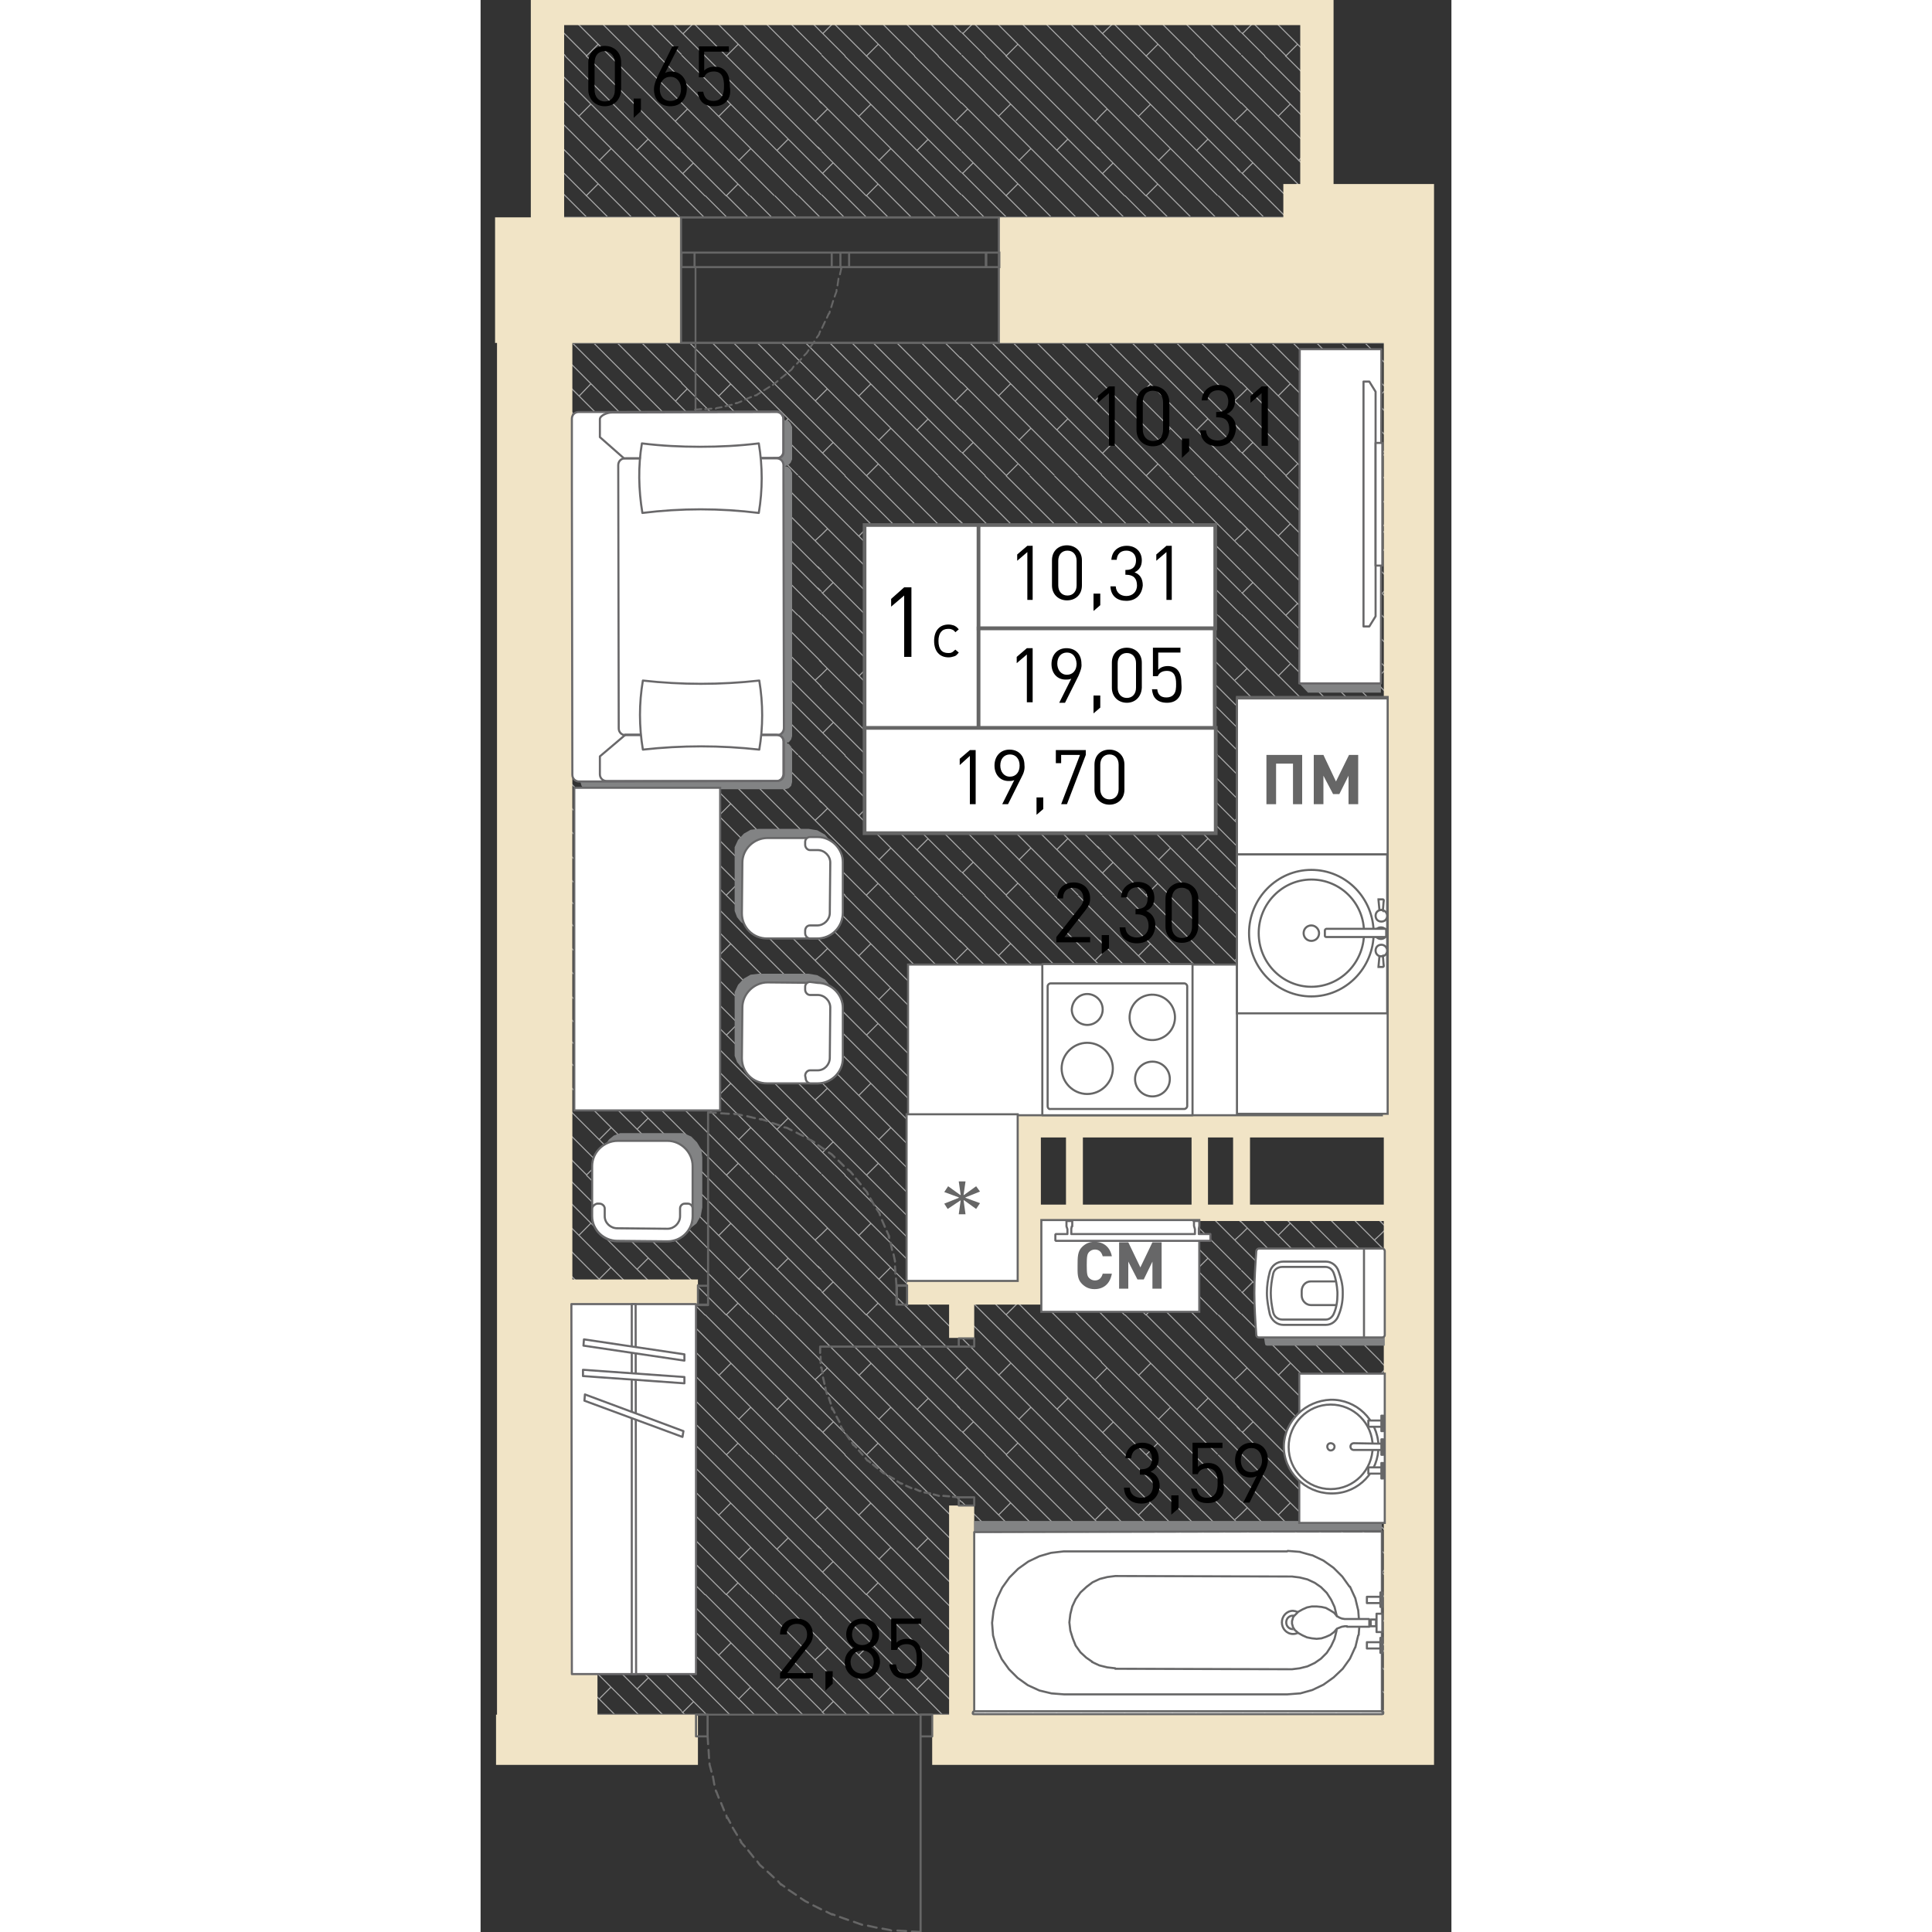<?xml version="1.0" encoding="utf-8"?>
<!-- Generator: Adobe Illustrator 22.1.0, SVG Export Plug-In . SVG Version: 6.00 Build 0)  -->
<svg version="1.1" id="Слой_1" xmlns="http://www.w3.org/2000/svg" xmlns:xlink="http://www.w3.org/1999/xlink" x="0px" y="0px"
	 viewBox="0 0 201 400" style="enable-background:new 0 0 201 400;" xml:space="preserve" width="200" height="200">
<rect x="0" y="0" width="201" height="400" fill="#333333" stroke="none"/>
<path style="fill:none;stroke:#AAAAAA;stroke-width:0.216;stroke-miterlimit:10;" d="M12.7,81.7l-0.6,0.6 M12.1,88.6l0.6,0.6
	 M12.4,84l0.3,0.3 M12.2,78.8l0.5,0.5 M12.4,74l0.3,0.3 M12.1,93.1l0.6,0.6 M12.6,98.2L12.6,98.2 M12.1,88.6l0.2,0.2 M12.1,83.8
	l0.6,0.6 M12.1,78.7l0.6,0.6 M12.1,73.8l0.6,0.6 M12.1,93.1l0.2,0.2 M12.1,97.7l0.6,0.6 M41.6,81.7L40.4,83 M40.8,88.4l0.8,0.8
	 M41.3,84l0.3,0.3 M41.2,78.8l0.5,0.5 M41.3,74l0.3,0.3 M40.8,92.8l0.8,0.8 M41.5,98.2L41.5,98.2 M23.4,71l17.9,17.9 M28.3,71
	l13.3,13.3 M33.4,71l8.3,8.3 M38.3,71l3.3,3.3 M34.7,86.7l-2.3,2.3 M24.3,96.1l-2.4,2.4 M13.9,80.5l-1.2,1.2 M27,88.7l-2.5,2.5
	 M22.8,79.5L20.4,82 M15.1,91.6l-2.2,2.2 M12.7,89.2l9.3,9.3 M12.7,84.3l14.1,14.1 M12.7,79.2l19.2,19.2 M12.7,74.3l24.1,24.1
	 M19,71l22.3,22.3 M14.4,71l27.3,27.3 M12.7,93.6l4.9,4.9 M12.7,98.3l0.2,0.2 M12.7,84.3l0.2,0.2 M12.7,79.2L12.7,79.2 M12.7,74.3
	l0.2,0.2 M12.7,98.3l0.2,0.2 M70.6,81.7L69.3,83 M69.8,88.4l0.8,0.8 M70.3,84l0.3,0.3 M70.1,78.8l0.5,0.5 M70.3,74l0.3,0.3
	 M69.8,92.8l0.8,0.8 M70.5,98.2L70.5,98.2 M52.4,71l17.9,17.9 M57.3,71l13.3,13.3 M62.3,71l8.3,8.3 M67.3,71l3.3,3.3 M63.7,86.7
	l-2.3,2.3 M53.3,96.1l-2.4,2.4 M42.8,80.5l-1.2,1.2 M55.9,88.7l-2.5,2.5 M51.8,79.5L49.3,82 M44.1,91.6l-2.2,2.2 M41.6,89.2l9.3,9.3
	 M41.6,84.3l14.1,14.1 M41.6,79.3l19.2,19.2 M41.6,74.3l24.1,24.1 M48,71l22.3,22.3 M43.3,71l27.3,27.3 M41.6,93.6l4.9,4.9
	 M41.6,98.3l0.2,0.2 M41.6,84.3l0.2,0.2 M41.6,79.2L41.6,79.2 M41.6,74.3l0.2,0.2 M41.6,98.3l0.2,0.2 M99.6,81.7L98.3,83 M98.7,88.4
	l0.8,0.8 M99.3,84l0.3,0.3 M99.1,78.8l0.5,0.5 M99.3,74l0.3,0.3 M98.7,92.8l0.8,0.8 M99.5,98.2L99.5,98.2 M81.3,71l17.9,17.9
	 M86.2,71l13.3,13.3 M91.3,71l8.3,8.3 M96.2,71l3.3,3.3 M92.7,86.7l-2.3,2.3 M82.3,96.1l-2.4,2.4 M71.8,80.5l-1.2,1.2 M84.9,88.7
	l-2.5,2.5 M80.8,79.5L78.3,82 M73,91.6l-2.2,2.2 M70.6,89.2l9.3,9.3 M70.6,84.3l14.1,14.1 M70.6,79.3l19.2,19.2 M70.6,74.3
	l24.1,24.1 M76.9,71l22.3,22.3 M72.3,71l27.3,27.3 M70.6,93.6l4.9,4.9 M70.6,98.3l0.2,0.2 M70.6,84.3l0.2,0.2 M70.6,79.2L70.6,79.2
	 M70.6,74.3l0.2,0.2 M70.6,98.3l0.2,0.2 M128.5,81.7l-1.2,1.2 M127.7,88.4l0.8,0.8 M128.2,84l0.3,0.3 M128.1,78.8l0.5,0.5 M128.2,74
	l0.3,0.3 M127.7,92.8l0.8,0.8 M128.4,98.2L128.4,98.2 M110.3,71l17.9,17.9 M115.2,71l13.3,13.3 M120.3,71l8.3,8.3 M125.2,71l3.3,3.3
	 M121.6,86.7l-2.3,2.3 M111.2,96.1l-2.4,2.4 M100.8,80.5l-1.2,1.2 M113.9,88.7l-2.5,2.5 M109.7,79.5l-2.5,2.5 M102,91.6l-2.2,2.2
	 M99.6,89.2l9.3,9.3 M99.6,84.3l14.1,14.1 M99.6,79.2l19.2,19.2 M99.6,74.3l24.1,24.1 M105.9,71l22.3,22.3 M101.3,71l27.3,27.3
	 M99.6,93.6l4.9,4.9 M99.6,98.3l0.2,0.2 M99.6,84.3l0.2,0.2 M99.6,79.3L99.6,79.3 M99.6,74.3l0.2,0.2 M99.6,98.3l0.2,0.2
	 M157.5,81.7l-1.3,1.2 M156.6,88.4l0.8,0.8 M157.2,84l0.3,0.3 M157,78.8l0.5,0.5 M157.2,74l0.3,0.3 M156.6,92.8l0.8,0.8 M157.4,98.2
	L157.4,98.2 M139.3,71l17.9,17.9 M144.1,71l13.3,13.3 M149.2,71l8.3,8.3 M154.1,71l3.3,3.3 M150.6,86.7l-2.3,2.3 M140.2,96.1
	l-2.4,2.4 M129.7,80.5l-1.2,1.2 M142.8,88.7l-2.5,2.5 M138.7,79.5l-2.5,2.5 M131,91.6l-2.2,2.2 M128.5,89.2l9.3,9.3 M128.5,84.3
	l14.1,14.1 M128.5,79.2l19.2,19.2 M128.5,74.3l24.1,24.1 M134.9,71l22.3,22.3 M130.2,71l27.3,27.3 M128.5,93.6l4.9,4.9 M128.5,98.3
	l0.2,0.2 M128.5,84.3l0.2,0.2 M128.5,79.3L128.5,79.3 M128.5,74.3l0.2,0.2 M128.5,98.3l0.2,0.2 M186.4,81.7l-1.3,1.2 M185.6,88.4
	l0.8,0.8 M186.1,84l0.3,0.3 M186,78.8l0.5,0.5 M186.1,74l0.3,0.3 M185.6,92.8l0.8,0.8 M186.3,98.2L186.3,98.2 M168.2,71l17.9,17.9
	 M173.1,71l13.3,13.3 M178.2,71l8.3,8.3 M183.1,71l3.3,3.3 M179.5,86.7l-2.3,2.3 M169.1,96.1l-2.4,2.4 M158.7,80.5l-1.2,1.2
	 M171.8,88.7l-2.5,2.5 M167.6,79.5l-2.5,2.5 M159.9,91.6l-2.2,2.2 M157.5,89.2l9.3,9.3 M157.5,84.3l14.1,14.1 M157.5,79.2l19.2,19.2
	 M157.5,74.3l24.1,24.1 M163.8,71l22.3,22.3 M159.2,71l27.3,27.3 M157.5,93.6l4.9,4.9 M157.5,98.3l0.2,0.2 M157.5,84.3l0.2,0.2
	 M157.5,79.3L157.5,79.3 M157.5,74.3l0.2,0.2 M157.5,98.3l0.2,0.2 M187.6,80.5l-1.2,1.2 M188.9,91.6l-2.2,2.2 M186.4,89.2l5.8,5.8
	 M186.4,84.3l5.8,5.8 M186.4,79.2l5.8,5.8 M186.4,74.3l5.8,5.8 M188.1,71l4.1,4.1 M186.4,93.6l4.9,4.9 M186.4,98.3l0.2,0.2
	 M186.4,84.3l0.2,0.2 M186.4,79.3L186.4,79.3 M186.4,74.3l0.2,0.2 M186.4,98.3l0.2,0.2 M12.7,110.7l-0.6,0.6 M12.1,117.6l0.6,0.6
	 M12.4,113l0.3,0.3 M12.2,107.7l0.5,0.5 M12.4,103l0.3,0.3 M12.1,122l0.6,0.6 M12.6,127.1L12.6,127.1 M12.1,117.6l0.2,0.2
	 M12.1,112.7l0.6,0.6 M12.1,107.7l0.6,0.6 M12.1,102.7l0.6,0.6 M12.1,122l0.2,0.2 M12.1,126.7l0.6,0.6 M41.6,110.7l-1.3,1.2
	 M40.8,117.3l0.8,0.8 M41.3,113l0.3,0.3 M41.2,107.7l0.5,0.5 M41.3,103l0.3,0.3 M40.8,121.7l0.8,0.8 M41.5,127.1L41.5,127.1
	 M21.9,98.5L21.9,98.5 M21.9,98.5l19.3,19.3 M26.8,98.5l14.8,14.8 M31.9,98.5l9.7,9.7 M36.8,98.5l4.8,4.8 M34.7,115.7l-2.3,2.3
	 M24.3,125l-2.4,2.4 M13.9,109.5l-1.2,1.2 M27,117.6l-2.5,2.5 M22.8,108.5l-2.5,2.5 M15.1,120.6l-2.2,2.2 M12.7,118.2l9.3,9.3
	 M12.7,113.3l14.1,14.1 M12.7,108.2l19.2,19.2 M12.7,103.3l24.1,24.1 M17.5,98.5l23.8,23.8 M12.9,98.5l28.7,28.7 M12.7,122.6
	l4.9,4.9 M12.7,127.2l0.2,0.2 M12.7,113.3l0.2,0.2 M12.7,108.2L12.7,108.2 M12.7,103.3l0.2,0.2 M12.9,98.5l0.2,0.2 M12.7,127.2
	l0.2,0.2 M70.6,110.7l-1.3,1.2 M69.8,117.3l0.8,0.8 M70.3,113l0.3,0.3 M70.1,107.7l0.5,0.5 M70.3,103l0.3,0.3 M69.8,121.7l0.8,0.8
	 M70.5,127.1L70.5,127.1 M50.9,98.5L50.9,98.5 M50.9,98.5l19.3,19.3 M55.8,98.5l14.8,14.8 M60.9,98.5l9.7,9.7 M65.8,98.5l4.8,4.8
	 M63.7,115.7l-2.3,2.3 M53.3,125l-2.4,2.4 M42.8,109.5l-1.2,1.2 M55.9,117.6l-2.5,2.5 M51.8,108.5l-2.5,2.5 M44.1,120.6l-2.2,2.2
	 M41.6,118.2l9.3,9.3 M41.6,113.3l14.1,14.1 M41.6,108.2l19.2,19.2 M41.6,103.3l24.1,24.1 M46.5,98.5l23.8,23.8 M41.8,98.5
	l28.7,28.7 M41.6,122.6l4.9,4.9 M41.6,127.2l0.2,0.2 M41.6,113.3l0.2,0.2 M41.6,108.2L41.6,108.2 M41.6,103.3l0.2,0.2 M41.8,98.5
	l0.2,0.2 M41.6,127.2l0.2,0.2 M99.6,110.7l-1.2,1.2 M98.7,117.3l0.8,0.8 M99.3,113l0.3,0.3 M99.1,107.7l0.5,0.5 M99.3,103l0.3,0.3
	 M98.7,121.7l0.8,0.8 M99.5,127.1L99.5,127.1 M79.9,98.5L79.9,98.5 M79.9,98.5l19.3,19.3 M84.7,98.5l14.8,14.8 M89.8,98.5l9.7,9.7
	 M94.7,98.5l4.8,4.8 M92.7,115.7l-2.3,2.3 M82.3,125l-2.4,2.4 M71.8,109.5l-1.2,1.2 M84.9,117.6l-2.5,2.5 M80.8,108.5l-2.5,2.5
	 M73,120.6l-2.2,2.2 M70.6,118.2l9.3,9.3 M70.6,113.3l14.1,14.1 M70.6,108.2l19.2,19.2 M70.6,103.3l24.1,24.1 M75.4,98.5l23.8,23.8
	 M70.8,98.5l28.7,28.7 M70.6,122.6l4.9,4.9 M70.6,127.2l0.2,0.2 M70.6,113.3l0.2,0.2 M70.6,108.2L70.6,108.2 M70.6,103.3l0.2,0.2
	 M70.8,98.5l0.2,0.2 M70.6,127.2l0.2,0.2 M128.5,110.7l-1.2,1.2 M127.7,117.3l0.8,0.8 M128.2,113l0.3,0.3 M128.1,107.7l0.5,0.5
	 M128.2,103l0.3,0.3 M127.7,121.7l0.8,0.8 M128.4,127.1L128.4,127.1 M108.8,98.5L108.8,98.5 M108.8,98.5l19.3,19.3 M113.7,98.5
	l14.8,14.8 M118.8,98.5l9.7,9.7 M123.7,98.5l4.8,4.8 M121.6,115.7l-2.3,2.3 M111.2,125l-2.4,2.4 M100.8,109.5l-1.2,1.2 M113.9,117.6
	l-2.5,2.5 M109.7,108.5l-2.5,2.5 M102,120.6l-2.2,2.2 M99.6,118.2l9.3,9.3 M99.6,113.3l14.1,14.1 M99.6,108.2l19.2,19.2 M99.6,103.3
	l24.1,24.1 M104.4,98.5l23.8,23.8 M99.8,98.5l28.7,28.7 M99.6,122.6l4.9,4.9 M99.6,127.2l0.2,0.2 M99.6,113.3l0.2,0.2 M99.6,108.2
	L99.6,108.2 M99.6,103.3l0.2,0.2 M99.8,98.5l0.2,0.2 M99.6,127.2l0.2,0.2 M157.5,110.7l-1.3,1.2 M156.6,117.3l0.8,0.8 M157.2,113
	l0.3,0.3 M157,107.7l0.5,0.5 M157.2,103l0.3,0.3 M156.6,121.7l0.8,0.8 M157.4,127.1L157.4,127.1 M137.8,98.5L137.8,98.5 M137.8,98.5
	l19.3,19.3 M142.6,98.5l14.8,14.8 M147.7,98.5l9.7,9.7 M152.7,98.5l4.8,4.8 M150.6,115.7l-2.3,2.3 M140.2,125l-2.4,2.4 M129.7,109.5
	l-1.2,1.2 M142.8,117.6l-2.5,2.5 M138.7,108.5l-2.5,2.5 M131,120.6l-2.2,2.2 M128.5,118.2l9.3,9.3 M128.5,113.3l14.1,14.1
	 M128.5,108.2l19.2,19.2 M128.5,103.3l24.1,24.1 M133.4,98.5l23.8,23.8 M128.7,98.5l28.7,28.7 M128.5,122.6l4.9,4.9 M128.5,127.2
	l0.2,0.2 M128.5,113.3l0.2,0.2 M128.5,108.2L128.5,108.2 M128.5,103.3l0.2,0.2 M128.7,98.5l0.2,0.2 M128.5,127.2l0.2,0.2
	 M186.4,110.7l-1.3,1.2 M185.6,117.3l0.8,0.8 M186.1,113l0.3,0.3 M186,107.7l0.5,0.5 M186.1,103l0.3,0.3 M185.6,121.7l0.8,0.8
	 M186.3,127.1L186.3,127.1 M166.7,98.5L166.7,98.5 M166.7,98.5l19.3,19.3 M171.6,98.5l14.8,14.8 M176.7,98.5l9.7,9.7 M181.6,98.5
	l4.8,4.8 M179.5,115.7l-2.3,2.3 M169.1,125l-2.4,2.4 M158.7,109.5l-1.2,1.2 M171.8,117.6l-2.5,2.5 M167.6,108.5l-2.5,2.5
	 M159.9,120.6l-2.2,2.2 M157.5,118.2l9.3,9.3 M157.5,113.3l14.1,14.1 M157.5,108.2l19.2,19.2 M157.5,103.3l24.1,24.1 M162.3,98.5
	l23.8,23.8 M157.7,98.5l28.7,28.7 M157.5,122.6l4.9,4.9 M157.5,127.2l0.2,0.2 M157.5,113.3l0.2,0.2 M157.5,108.2L157.5,108.2
	 M157.5,103.3l0.2,0.2 M157.7,98.5l0.2,0.2 M157.5,127.2l0.2,0.2 M187.6,109.5l-1.2,1.2 M188.9,120.6l-2.2,2.2 M186.4,118.2l5.8,5.8
	 M186.4,113.3l5.8,5.8 M186.4,108.2l5.8,5.8 M186.4,103.3l5.8,5.8 M191.3,98.5l0.9,0.9 M186.6,98.5l5.5,5.5 M186.4,122.6l4.9,4.9
	 M186.4,127.2l0.2,0.2 M186.4,113.3l0.2,0.2 M186.4,108.2L186.4,108.2 M186.4,103.3l0.2,0.2 M186.6,98.5l0.2,0.2 M186.4,127.2
	l0.2,0.2 M12.7,139.6l-0.6,0.6 M12.1,146.6l0.6,0.6 M12.4,142l0.3,0.3 M12.2,136.7l0.5,0.5 M12.4,131.9l0.3,0.3 M12.1,151l0.6,0.6
	 M12.6,156.1L12.6,156.1 M12.1,146.6l0.2,0.2 M12.1,141.7l0.6,0.6 M12.1,136.6l0.6,0.6 M12.1,131.7l0.6,0.6 M12.1,151l0.2,0.2
	 M12.1,155.6l0.6,0.6 M41.6,139.6l-1.3,1.2 M40.8,146.3l0.8,0.8 M41.3,142l0.3,0.3 M41.2,136.7l0.5,0.5 M41.3,131.9l0.3,0.3
	 M40.8,150.7l0.8,0.8 M41.5,156.1L41.5,156.1 M21.9,127.4L21.9,127.4 M21.9,127.4l19.3,19.3 M26.8,127.4l14.8,14.8 M31.9,127.4
	l9.7,9.7 M36.8,127.4l4.8,4.8 M34.7,144.7l-2.3,2.3 M24.3,154l-2.4,2.4 M13.9,138.4l-1.2,1.2 M27,146.6l-2.5,2.5 M22.8,137.5
	l-2.5,2.5 M15.1,149.6l-2.2,2.2 M12.7,147.1l9.3,9.3 M12.7,142.3l14.1,14.1 M12.7,137.2l19.2,19.2 M12.7,132.2l24.1,24.1
	 M17.5,127.4l23.8,23.8 M12.9,127.4l28.7,28.7 M12.7,151.5l4.9,4.9 M12.7,156.2l0.2,0.2 M12.7,142.3l0.2,0.2 M12.7,137.2L12.7,137.2
	 M12.7,132.2l0.2,0.2 M12.9,127.4l0.2,0.2 M12.7,156.2l0.2,0.2 M70.6,139.6l-1.3,1.2 M69.8,146.3l0.8,0.8 M70.3,142l0.3,0.3
	 M70.1,136.7l0.5,0.5 M70.3,131.9l0.3,0.3 M69.8,150.7l0.8,0.8 M70.5,156.1L70.5,156.1 M50.9,127.4L50.9,127.4 M50.9,127.4
	l19.3,19.3 M55.8,127.4l14.8,14.8 M60.9,127.4l9.7,9.7 M65.8,127.4l4.8,4.8 M63.7,144.7l-2.3,2.3 M53.3,154l-2.4,2.4 M42.8,138.4
	l-1.2,1.2 M55.9,146.6l-2.5,2.5 M51.8,137.5l-2.5,2.5 M44.1,149.6l-2.2,2.2 M41.6,147.1l9.3,9.3 M41.6,142.3l14.1,14.1 M41.6,137.2
	l19.2,19.2 M41.6,132.2l24.1,24.1 M46.5,127.4l23.8,23.8 M41.8,127.4l28.7,28.7 M41.6,151.5l4.9,4.9 M41.6,156.2l0.2,0.2
	 M41.6,142.3l0.2,0.2 M41.6,137.2L41.6,137.2 M41.6,132.2l0.2,0.2 M41.8,127.4l0.2,0.2 M41.6,156.2l0.2,0.2 M99.6,139.6l-1.2,1.2
	 M98.7,146.3l0.8,0.8 M99.3,142l0.3,0.3 M99.1,136.7l0.5,0.5 M99.3,131.9l0.3,0.3 M98.7,150.7l0.8,0.8 M99.5,156.1L99.5,156.1
	 M79.9,127.4L79.9,127.4 M79.9,127.4l19.3,19.3 M84.7,127.4l14.8,14.8 M89.8,127.4l9.7,9.7 M94.7,127.4l4.8,4.8 M92.7,144.7
	l-2.3,2.3 M82.3,154l-2.4,2.4 M71.8,138.4l-1.2,1.2 M84.9,146.6l-2.5,2.5 M80.8,137.5l-2.5,2.5 M73,149.6l-2.2,2.2 M70.6,147.1
	l9.3,9.3 M70.6,142.3l14.1,14.1 M70.6,137.2l19.2,19.2 M70.6,132.2l24.1,24.1 M75.4,127.4l23.8,23.8 M70.8,127.4l28.7,28.7
	 M70.6,151.5l4.9,4.9 M70.6,156.2l0.2,0.2 M70.6,142.3l0.2,0.2 M70.6,137.2L70.6,137.2 M70.6,132.2l0.2,0.2 M70.8,127.4l0.2,0.2
	 M70.6,156.2l0.2,0.2 M128.5,139.6l-1.2,1.2 M127.7,146.3l0.8,0.8 M128.2,142l0.3,0.3 M128.1,136.7l0.5,0.5 M128.2,131.9l0.3,0.3
	 M127.7,150.7l0.8,0.8 M128.4,156.1L128.4,156.1 M108.8,127.4L108.8,127.4 M108.8,127.4l19.3,19.3 M113.7,127.4l14.8,14.8
	 M118.8,127.4l9.7,9.7 M123.7,127.4l4.8,4.8 M121.6,144.7l-2.3,2.3 M111.2,154l-2.4,2.4 M100.8,138.4l-1.2,1.2 M113.9,146.6
	l-2.5,2.5 M109.7,137.5l-2.5,2.5 M102,149.6l-2.2,2.2 M99.6,147.1l9.3,9.3 M99.6,142.3l14.1,14.1 M99.6,137.2l19.2,19.2 M99.6,132.2
	l24.1,24.1 M104.4,127.4l23.8,23.8 M99.8,127.4l28.7,28.7 M99.6,151.5l4.9,4.9 M99.6,156.2l0.2,0.2 M99.6,142.3l0.2,0.2 M99.6,137.2
	L99.6,137.2 M99.6,132.2l0.2,0.2 M99.8,127.4l0.2,0.2 M99.6,156.2l0.2,0.2 M157.5,139.6l-1.3,1.2 M156.6,146.3l0.8,0.8 M157.2,142
	l0.3,0.3 M157,136.7l0.5,0.5 M157.2,131.9l0.3,0.3 M156.6,150.7l0.8,0.8 M157.4,156.1L157.4,156.1 M137.8,127.4L137.8,127.4
	 M137.8,127.4l19.3,19.3 M142.6,127.4l14.8,14.8 M147.7,127.4l9.7,9.7 M152.7,127.4l4.8,4.8 M150.6,144.7l-2.3,2.3 M140.2,154
	l-2.4,2.4 M129.7,138.4l-1.2,1.2 M142.8,146.6l-2.5,2.5 M138.7,137.5l-2.5,2.5 M131,149.6l-2.2,2.2 M128.5,147.1l9.3,9.3
	 M128.5,142.3l14.1,14.1 M128.5,137.2l19.2,19.2 M128.5,132.2l24.1,24.1 M133.4,127.4l23.8,23.8 M128.7,127.4l28.7,28.7
	 M128.5,151.5l4.9,4.9 M128.5,156.2l0.2,0.2 M128.5,142.3l0.2,0.2 M128.5,137.2L128.5,137.2 M128.5,132.2l0.2,0.2 M128.7,127.4
	l0.2,0.2 M128.5,156.2l0.2,0.2 M186.4,139.6l-1.3,1.2 M185.6,146.3l0.8,0.8 M186.1,142l0.3,0.3 M186,136.7l0.5,0.5 M186.1,131.9
	l0.3,0.3 M185.6,150.7l0.8,0.8 M186.3,156.1L186.3,156.1 M166.7,127.4L166.7,127.4 M166.7,127.4l19.3,19.3 M171.6,127.4l14.8,14.8
	 M176.7,127.4l9.7,9.7 M181.6,127.4l4.8,4.8 M179.5,144.7l-2.3,2.3 M169.1,154l-2.4,2.4 M158.7,138.4l-1.2,1.2 M171.8,146.6
	l-2.5,2.5 M167.6,137.5l-2.5,2.5 M159.9,149.6l-2.2,2.2 M157.5,147.1l9.3,9.3 M157.5,142.3l14.1,14.1 M157.5,137.2l19.2,19.2
	 M157.5,132.2l24.1,24.1 M162.3,127.4l23.8,23.8 M157.7,127.4l28.7,28.7 M157.5,151.5l4.9,4.9 M157.5,156.2l0.2,0.2 M157.5,142.3
	l0.2,0.2 M157.5,137.2L157.5,137.2 M157.5,132.2l0.2,0.2 M157.7,127.4l0.2,0.2 M157.5,156.2l0.2,0.2 M187.6,138.4l-1.2,1.2
	 M188.9,149.6l-2.2,2.2 M186.4,147.1l5.8,5.8 M186.4,142.3l5.8,5.8 M186.4,137.2l5.8,5.8 M186.4,132.2l5.8,5.8 M191.3,127.4l0.9,0.9
	 M186.6,127.4l5.6,5.6 M186.4,151.5l4.9,4.9 M186.4,156.2l0.2,0.2 M186.4,142.3l0.2,0.2 M186.4,137.2L186.4,137.2 M186.4,132.2
	l0.2,0.2 M186.6,127.4l0.2,0.2 M186.4,156.2l0.2,0.2 M12.7,168.6l-0.6,0.6 M12.1,175.5l0.6,0.6 M12.4,170.9l0.3,0.3 M12.2,165.7
	l0.5,0.5 M12.4,160.9l0.3,0.3 M12.1,179.9l0.6,0.6 M12.6,185.1L12.6,185.1 M12.1,175.5l0.2,0.2 M12.1,170.7l0.6,0.6 M12.1,165.6
	l0.6,0.6 M12.1,160.6l0.6,0.6 M12.1,179.9l0.2,0.2 M12.1,184.6l0.6,0.6 M41.6,168.6l-1.3,1.2 M40.8,175.2l0.8,0.8 M41.3,170.9
	l0.3,0.3 M41.2,165.7l0.5,0.5 M41.3,160.9l0.3,0.3 M40.8,179.7l0.8,0.8 M41.5,185.1L41.5,185.1 M21.9,156.4L21.9,156.4 M21.9,156.4
	l19.3,19.3 M26.8,156.4l14.8,14.8 M31.9,156.4l9.7,9.7 M36.8,156.4l4.8,4.8 M34.7,173.6l-2.3,2.3 M24.3,182.9l-2.4,2.4 M13.9,167.4
	l-1.2,1.2 M27,175.6l-2.5,2.5 M22.8,166.4l-2.5,2.5 M15.1,178.5l-2.2,2.2 M12.7,176.1l9.3,9.3 M12.7,171.2l14.1,14.1 M12.7,166.1
	l19.2,19.2 M12.7,161.2l24.1,24.1 M17.5,156.4l23.8,23.8 M12.9,156.4l28.7,28.7 M12.7,180.5l4.9,4.9 M12.7,185.1l0.2,0.2
	 M12.7,171.2l0.2,0.2 M12.7,166.1L12.7,166.1 M12.7,161.2l0.2,0.2 M12.9,156.4l0.2,0.2 M12.7,185.1l0.2,0.2 M70.6,168.6l-1.3,1.2
	 M69.8,175.2l0.8,0.8 M70.3,170.9l0.3,0.3 M70.1,165.7l0.5,0.5 M70.3,160.9l0.3,0.3 M69.8,179.7l0.8,0.8 M70.5,185.1L70.5,185.1
	 M50.9,156.4L50.9,156.4 M50.9,156.4l19.3,19.3 M55.8,156.4l14.8,14.8 M60.9,156.4l9.7,9.7 M65.8,156.4l4.8,4.8 M63.7,173.6
	l-2.3,2.3 M53.3,182.9l-2.4,2.4 M42.8,167.4l-1.2,1.2 M55.9,175.6l-2.5,2.5 M51.8,166.4l-2.5,2.5 M44.1,178.5l-2.2,2.2 M41.6,176.1
	l9.3,9.3 M41.6,171.2l14.1,14.1 M41.6,166.1l19.2,19.2 M41.6,161.2l24.1,24.1 M46.5,156.4l23.8,23.8 M41.8,156.4l28.7,28.7
	 M41.6,180.5l4.9,4.9 M41.6,185.1l0.2,0.2 M41.6,171.2l0.2,0.2 M41.6,166.1L41.6,166.1 M41.6,161.2l0.2,0.2 M41.8,156.4l0.2,0.2
	 M41.6,185.1l0.2,0.2 M99.6,168.6l-1.2,1.2 M98.7,175.2l0.8,0.8 M99.3,170.9l0.3,0.3 M99.1,165.7l0.5,0.5 M99.3,160.9l0.3,0.3
	 M98.7,179.7l0.8,0.8 M99.5,185.1L99.5,185.1 M79.9,156.4L79.9,156.4 M79.9,156.4l19.3,19.3 M84.7,156.4l14.8,14.8 M89.8,156.4
	l9.7,9.7 M94.7,156.4l4.8,4.8 M92.7,173.6l-2.3,2.3 M82.3,182.9l-2.4,2.4 M71.8,167.4l-1.2,1.2 M84.9,175.6l-2.5,2.5 M80.8,166.4
	l-2.5,2.5 M73,178.5l-2.2,2.2 M70.6,176.1l9.3,9.3 M70.6,171.2l14.1,14.1 M70.6,166.1l19.2,19.2 M70.6,161.2l24.1,24.1 M75.4,156.4
	l23.8,23.8 M70.8,156.4l28.7,28.7 M70.6,180.5l4.9,4.9 M70.6,185.1l0.2,0.2 M70.6,171.2l0.2,0.2 M70.6,166.1L70.6,166.1 M70.6,161.2
	l0.2,0.2 M70.8,156.4l0.2,0.2 M70.6,185.1l0.2,0.2 M128.5,168.6l-1.2,1.2 M127.7,175.2l0.8,0.8 M128.2,170.9l0.3,0.3 M128.1,165.7
	l0.5,0.5 M128.2,160.9l0.3,0.3 M127.7,179.7l0.8,0.8 M128.4,185.1L128.4,185.1 M108.8,156.4L108.8,156.4 M108.8,156.4l19.3,19.3
	 M113.7,156.4l14.8,14.8 M118.8,156.4l9.7,9.7 M123.7,156.4l4.8,4.8 M121.6,173.6l-2.3,2.3 M111.2,182.9l-2.4,2.4 M100.8,167.4
	l-1.2,1.2 M113.9,175.6l-2.5,2.5 M109.7,166.4l-2.5,2.5 M102,178.5l-2.2,2.2 M99.6,176.1l9.3,9.3 M99.6,171.2l14.1,14.1 M99.6,166.1
	l19.2,19.2 M99.6,161.2l24.1,24.1 M104.4,156.4l23.8,23.8 M99.8,156.4l28.7,28.7 M99.6,180.5l4.9,4.9 M99.6,185.1l0.2,0.2
	 M99.6,171.2l0.2,0.2 M99.6,166.1L99.6,166.1 M99.6,161.2l0.2,0.2 M99.8,156.4l0.2,0.2 M99.6,185.1l0.2,0.2 M157.5,168.6l-1.3,1.2
	 M156.6,175.2l0.8,0.8 M157.2,170.9l0.3,0.3 M157,165.7l0.5,0.5 M157.2,160.9l0.3,0.3 M156.6,179.7l0.8,0.8 M157.4,185.1
	L157.4,185.1 M137.8,156.4L137.8,156.4 M137.8,156.4l19.3,19.3 M142.6,156.4l14.8,14.8 M147.7,156.4l9.7,9.7 M152.7,156.4l4.8,4.8
	 M150.6,173.6l-2.3,2.3 M140.2,182.9l-2.4,2.4 M129.7,167.4l-1.2,1.2 M142.8,175.6l-2.5,2.5 M138.7,166.4l-2.5,2.5 M131,178.5
	l-2.2,2.2 M128.5,176.1l9.3,9.3 M128.5,171.2l14.1,14.1 M128.5,166.1l19.2,19.2 M128.5,161.2l24.1,24.1 M133.4,156.4l23.8,23.8
	 M128.7,156.4l28.7,28.7 M128.5,180.5l4.9,4.9 M128.5,185.1l0.2,0.2 M128.5,171.2l0.2,0.2 M128.5,166.1L128.5,166.1 M128.5,161.2
	l0.2,0.2 M128.7,156.4l0.2,0.2 M128.5,185.1l0.2,0.2 M186.4,168.6l-1.3,1.2 M185.6,175.2l0.8,0.8 M186.1,170.9l0.3,0.3 M186,165.7
	l0.5,0.5 M186.1,160.9l0.3,0.3 M185.6,179.7l0.8,0.8 M186.3,185.1L186.3,185.1 M166.7,156.4L166.7,156.4 M166.7,156.4l19.3,19.3
	 M171.6,156.4l14.8,14.8 M176.7,156.4l9.7,9.7 M181.6,156.4l4.8,4.8 M179.5,173.6l-2.3,2.3 M169.1,182.9l-2.4,2.4 M158.7,167.4
	l-1.2,1.2 M171.8,175.6l-2.5,2.5 M167.6,166.4l-2.5,2.5 M159.9,178.5l-2.2,2.2 M157.5,176.1l9.3,9.3 M157.5,171.2l14.1,14.1
	 M157.5,166.1l19.2,19.2 M157.5,161.2l24.1,24.1 M162.3,156.4l23.8,23.8 M157.7,156.4l28.7,28.7 M157.5,180.5l4.9,4.9 M157.5,185.1
	l0.2,0.2 M157.5,171.2l0.2,0.2 M157.5,166.1L157.5,166.1 M157.5,161.2l0.2,0.2 M157.7,156.4l0.2,0.2 M157.5,185.1l0.2,0.2
	 M187.6,167.4l-1.2,1.2 M188.9,178.5l-2.2,2.2 M186.4,176.1l5.8,5.8 M186.4,171.2l5.8,5.8 M186.4,166.1l5.8,5.8 M186.4,161.2
	l5.8,5.8 M191.3,156.4l0.9,0.9 M186.6,156.4l5.6,5.6 M186.4,180.5l4.9,4.9 M186.4,185.1l0.2,0.2 M186.4,171.2l0.2,0.2 M186.4,166.1
	L186.4,166.1 M186.4,161.2l0.2,0.2 M186.6,156.4l0.2,0.2 M186.4,185.1l0.2,0.2 M12.7,197.6l-0.6,0.6 M12.1,204.5l0.6,0.6
	 M12.4,199.9l0.3,0.3 M12.2,194.6l0.5,0.5 M12.4,189.9l0.3,0.3 M12.1,208.9l0.6,0.6 M12.6,214L12.6,214 M12.1,204.5l0.2,0.2
	 M12.1,199.6l0.6,0.6 M12.1,194.5l0.6,0.6 M12.1,189.6l0.6,0.6 M12.1,208.9l0.2,0.2 M12.1,213.5l0.6,0.6 M41.6,197.6l-1.3,1.2
	 M40.8,204.2l0.8,0.8 M41.3,199.9l0.3,0.3 M41.2,194.6l0.5,0.5 M41.3,189.9l0.3,0.3 M40.8,208.6l0.8,0.8 M41.5,214L41.5,214
	 M21.9,185.4L21.9,185.4 M21.9,185.4l19.3,19.3 M26.8,185.4l14.8,14.8 M31.9,185.4l9.7,9.7 M36.8,185.4l4.8,4.8 M34.7,202.6
	l-2.3,2.3 M24.3,211.9l-2.4,2.4 M13.9,196.4l-1.2,1.2 M27,204.5l-2.5,2.5 M22.8,195.4l-2.5,2.5 M15.1,207.5l-2.2,2.2 M12.7,205
	l9.3,9.3 M12.7,200.2l14.1,14.1 M12.7,195.1l19.2,19.2 M12.7,190.2l24.1,24.1 M17.5,185.4l23.8,23.8 M12.9,185.4l28.7,28.7
	 M12.7,209.5l4.9,4.9 M12.7,214.1l0.2,0.2 M12.7,200.2l0.2,0.2 M12.7,195.1L12.7,195.1 M12.7,190.2l0.2,0.2 M12.9,185.4l0.2,0.2
	 M12.7,214.1l0.2,0.2 M70.6,197.6l-1.3,1.2 M69.8,204.2l0.8,0.8 M70.3,199.9l0.3,0.3 M70.1,194.6l0.5,0.5 M70.3,189.9l0.3,0.3
	 M69.8,208.6l0.8,0.8 M70.5,214L70.5,214 M50.9,185.4L50.9,185.4 M50.9,185.4l19.3,19.3 M55.8,185.4l14.8,14.8 M60.9,185.4l9.7,9.7
	 M65.8,185.4l4.8,4.8 M63.7,202.6l-2.3,2.3 M53.3,211.9l-2.4,2.4 M42.8,196.4l-1.2,1.2 M55.9,204.5l-2.5,2.5 M51.8,195.4l-2.5,2.5
	 M44.1,207.5l-2.2,2.2 M41.6,205l9.3,9.3 M41.6,200.2l14.1,14.1 M41.6,195.1l19.2,19.2 M41.6,190.2l24.1,24.1 M46.5,185.4l23.8,23.8
	 M41.8,185.4l28.7,28.7 M41.6,209.5l4.9,4.9 M41.6,214.1l0.2,0.2 M41.6,200.2l0.2,0.2 M41.6,195.1L41.6,195.1 M41.6,190.2l0.2,0.2
	 M41.8,185.4l0.2,0.2 M41.6,214.1l0.2,0.2 M99.6,197.6l-1.2,1.2 M98.7,204.2l0.8,0.8 M99.3,199.9l0.3,0.3 M99.1,194.6l0.5,0.5
	 M99.3,189.9l0.3,0.3 M98.7,208.6l0.8,0.8 M99.5,214L99.5,214 M79.9,185.4L79.9,185.4 M79.9,185.4l19.3,19.3 M84.7,185.4l14.8,14.8
	 M89.8,185.4l9.7,9.7 M94.7,185.4l4.8,4.8 M92.7,202.6l-2.3,2.3 M82.3,211.9l-2.4,2.4 M71.8,196.4l-1.2,1.2 M84.9,204.5l-2.5,2.5
	 M80.8,195.4l-2.5,2.5 M73,207.5l-2.2,2.2 M70.6,205l9.3,9.3 M70.6,200.2l14.1,14.1 M70.6,195.1l19.2,19.2 M70.6,190.2l24.1,24.1
	 M75.4,185.4l23.8,23.8 M70.8,185.4l28.7,28.7 M70.6,209.5l4.9,4.9 M70.6,214.1l0.2,0.2 M70.6,200.2l0.2,0.2 M70.6,195.1L70.6,195.1
	 M70.6,190.2l0.2,0.2 M70.8,185.4l0.2,0.2 M70.6,214.1l0.2,0.2 M128.5,197.6l-1.2,1.2 M127.7,204.2l0.8,0.8 M128.2,199.9l0.3,0.3
	 M128.1,194.6l0.5,0.5 M128.2,189.9l0.3,0.3 M127.7,208.6l0.8,0.8 M128.4,214L128.4,214 M108.8,185.4L108.8,185.4 M108.8,185.4
	l19.3,19.3 M113.7,185.4l14.8,14.8 M118.8,185.4l9.7,9.7 M123.7,185.4l4.8,4.8 M121.6,202.6l-2.3,2.3 M111.2,211.9l-2.4,2.4
	 M100.8,196.4l-1.2,1.2 M113.9,204.5l-2.5,2.5 M109.7,195.4l-2.5,2.5 M102,207.5l-2.2,2.2 M99.6,205l9.3,9.3 M99.6,200.2l14.1,14.1
	 M99.6,195.1l19.2,19.2 M99.6,190.2l24.1,24.1 M104.4,185.4l23.8,23.8 M99.8,185.4l28.7,28.7 M99.6,209.5l4.9,4.9 M99.6,214.1
	l0.2,0.2 M99.6,200.2l0.2,0.2 M99.6,195.1L99.6,195.1 M99.6,190.2l0.2,0.2 M99.8,185.4l0.2,0.2 M99.6,214.1l0.2,0.2 M157.5,197.6
	l-1.3,1.2 M156.6,204.2l0.8,0.8 M157.2,199.9l0.3,0.3 M157,194.6l0.5,0.5 M157.2,189.9l0.3,0.3 M156.6,208.6l0.8,0.8 M157.4,214
	L157.4,214 M137.8,185.4L137.8,185.4 M137.8,185.4l19.3,19.3 M142.6,185.4l14.8,14.8 M147.7,185.4l9.7,9.7 M152.7,185.4l4.8,4.8
	 M150.6,202.6l-2.3,2.3 M140.2,211.9l-2.4,2.4 M129.7,196.4l-1.2,1.2 M142.8,204.5l-2.5,2.5 M138.7,195.4l-2.5,2.5 M131,207.5
	l-2.2,2.2 M128.5,205l9.3,9.3 M128.5,200.2l14.1,14.1 M128.5,195.1l19.2,19.2 M128.5,190.2l24.1,24.1 M133.4,185.4l23.8,23.8
	 M128.7,185.4l28.7,28.7 M128.5,209.5l4.9,4.9 M128.5,214.1l0.2,0.2 M128.5,200.2l0.2,0.2 M128.5,195.1L128.5,195.1 M128.5,190.2
	l0.2,0.2 M128.7,185.4l0.2,0.2 M128.5,214.1l0.2,0.2 M186.4,197.6l-1.3,1.2 M185.6,204.2l0.8,0.8 M186.1,199.9l0.3,0.3 M186,194.6
	l0.5,0.5 M186.1,189.9l0.3,0.3 M185.6,208.6l0.8,0.8 M186.3,214L186.3,214 M166.7,185.4L166.7,185.4 M166.7,185.4l19.3,19.3
	 M171.6,185.4l14.8,14.8 M176.7,185.4l9.7,9.7 M181.6,185.4l4.8,4.8 M179.5,202.6l-2.3,2.3 M169.1,211.9l-2.4,2.4 M158.7,196.4
	l-1.2,1.2 M171.8,204.5l-2.5,2.5 M167.6,195.4l-2.5,2.5 M159.9,207.5l-2.2,2.2 M157.5,205l9.3,9.3 M157.5,200.2l14.1,14.1
	 M157.5,195.1l19.2,19.2 M157.5,190.2l24.1,24.1 M162.3,185.4l23.8,23.8 M157.7,185.4l28.7,28.7 M157.5,209.5l4.9,4.9 M157.5,214.1
	l0.2,0.2 M157.5,200.2l0.2,0.2 M157.5,195.1L157.5,195.1 M157.5,190.2l0.2,0.2 M157.7,185.4l0.2,0.2 M157.5,214.1l0.2,0.2
	 M187.6,196.4l-1.2,1.2 M188.9,207.5l-2.2,2.2 M186.4,205l5.8,5.8 M186.4,200.2l5.8,5.8 M186.4,195.1l5.8,5.8 M186.4,190.2l5.8,5.8
	 M191.3,185.4l0.9,0.9 M186.6,185.4l5.6,5.6 M186.4,209.5l4.9,4.9 M186.4,214.1l0.2,0.2 M186.4,200.2l0.2,0.2 M186.4,195.1
	L186.4,195.1 M186.4,190.2l0.2,0.2 M186.6,185.4l0.2,0.2 M186.4,214.1l0.2,0.2 M12.7,226.5l-0.6,0.6 M12.1,233.4l0.6,0.6
	 M12.4,228.8l0.3,0.3 M12.2,223.6l0.5,0.5 M12.4,218.8l0.3,0.3 M12.1,237.9l0.6,0.6 M12.6,243L12.6,243 M12.1,233.4l0.2,0.2
	 M12.1,228.6l0.6,0.6 M12.1,223.5l0.6,0.6 M12.1,218.6l0.6,0.6 M12.1,237.9l0.2,0.2 M12.1,242.5l0.6,0.6 M41.6,226.5l-1.3,1.2
	 M40.8,233.2l0.8,0.8 M41.3,228.8l0.3,0.3 M41.2,223.6l0.5,0.5 M41.3,218.8l0.3,0.3 M40.8,237.6l0.8,0.8 M41.5,243L41.5,243
	 M21.9,214.3L21.9,214.3 M21.9,214.3l19.3,19.3 M26.8,214.3l14.8,14.8 M31.9,214.3l9.7,9.7 M36.8,214.3l4.8,4.8 M34.7,231.5
	l-2.3,2.3 M24.3,240.9l-2.4,2.4 M13.9,225.3l-1.2,1.2 M27,233.5l-2.5,2.5 M22.8,224.3l-2.5,2.5 M15.1,236.4l-2.2,2.2 M12.7,234
	l9.3,9.3 M12.7,229.1l14.1,14.1 M12.7,224.1l19.2,19.2 M12.7,219.1l24.1,24.1 M17.5,214.3l23.8,23.8 M12.9,214.3l28.7,28.7
	 M12.7,238.4l4.9,4.9 M12.7,243.1l0.2,0.2 M12.7,229.1l0.2,0.2 M12.7,224L12.7,224 M12.7,219.1l0.2,0.2 M12.9,214.3l0.2,0.2
	 M12.7,243.1l0.2,0.2 M70.6,226.5l-1.3,1.2 M69.8,233.2l0.8,0.8 M70.3,228.8l0.3,0.3 M70.1,223.6l0.5,0.5 M70.3,218.8l0.3,0.3
	 M69.8,237.6l0.8,0.8 M70.5,243L70.5,243 M50.9,214.3L50.9,214.3 M50.9,214.3l19.3,19.3 M55.8,214.3l14.8,14.8 M60.9,214.3l9.7,9.7
	 M65.8,214.3l4.8,4.8 M63.7,231.5l-2.3,2.3 M53.3,240.9l-2.4,2.4 M42.8,225.3l-1.2,1.2 M55.9,233.5l-2.5,2.5 M51.8,224.3l-2.5,2.5
	 M44.1,236.4l-2.2,2.2 M41.6,234l9.3,9.3 M41.6,229.1l14.1,14.1 M41.6,224.1l19.2,19.2 M41.6,219.1l24.1,24.1 M46.5,214.3l23.8,23.8
	 M41.8,214.3l28.7,28.7 M41.6,238.4l4.9,4.9 M41.6,243.1l0.2,0.2 M41.6,229.1l0.2,0.2 M41.6,224L41.6,224 M41.6,219.1l0.2,0.2
	 M41.8,214.3l0.2,0.2 M41.6,243.1l0.2,0.2 M99.6,226.5l-1.2,1.2 M98.7,233.2l0.8,0.8 M99.3,228.8l0.3,0.3 M99.1,223.6l0.5,0.5
	 M99.3,218.8l0.3,0.3 M98.7,237.6l0.8,0.8 M99.5,243L99.5,243 M79.9,214.3L79.9,214.3 M79.9,214.3l19.3,19.3 M84.7,214.3l14.8,14.8
	 M89.8,214.3l9.7,9.7 M94.7,214.3l4.8,4.8 M92.7,231.5l-2.3,2.3 M82.3,240.9l-2.4,2.4 M71.8,225.3l-1.2,1.2 M84.9,233.5l-2.5,2.5
	 M80.8,224.3l-2.5,2.5 M73,236.4l-2.2,2.2 M70.6,234l9.3,9.3 M70.6,229.1l14.1,14.1 M70.6,224.1l19.2,19.2 M70.6,219.1l24.1,24.1
	 M75.4,214.3l23.8,23.8 M70.8,214.3l28.7,28.7 M70.6,238.4l4.9,4.9 M70.6,243.1l0.2,0.2 M70.6,229.1l0.2,0.2 M70.6,224L70.6,224
	 M70.6,219.1l0.2,0.2 M70.8,214.3l0.2,0.2 M70.6,243.1l0.2,0.2 M128.5,226.5l-1.2,1.2 M128.2,228.8l0.3,0.3 M128.1,223.6l0.5,0.5
	 M128.2,218.8l0.3,0.3 M108.8,214.3L108.8,214.3 M108.8,214.3l17.7,17.7 M113.7,214.3l14.8,14.8 M118.8,214.3l9.7,9.7 M123.7,214.3
	l4.8,4.8 M121.6,231.5l-0.5,0.5 M111.2,240.9l-2.4,2.4 M100.8,225.3l-1.2,1.2 M112.5,234.8l-1.1,1.1 M109.7,224.3l-2.5,2.5
	 M102,236.4l-2.2,2.2 M99.6,234l9.3,9.3 M99.6,229.1l13,13 M99.6,224l13,13 M99.6,219.1l13,13 M104.4,214.3l17.7,17.7 M99.8,214.3
	l17.7,17.7 M99.6,238.4l4.9,4.9 M99.6,243.1l0.2,0.2 M99.6,229.1l0.2,0.2 M99.6,224L99.6,224 M99.6,219.1l0.2,0.2 M99.8,214.3
	l0.2,0.2 M99.6,243.1l0.2,0.2 M157.5,226.5l-1.3,1.2 M157.2,228.8l0.3,0.3 M157,223.6l0.5,0.5 M157.2,218.8l0.3,0.3 M137.8,214.3
	L137.8,214.3 M137.8,214.3l17.6,17.6 M142.6,214.3l14.8,14.8 M147.7,214.3l9.7,9.7 M152.7,214.3l4.8,4.8 M150.6,231.5l-0.4,0.4
	 M129.7,225.3l-1.2,1.2 M138.7,224.3l-2.5,2.5 M128.5,229.1l2.9,2.9 M128.5,224l7.9,7.9 M128.5,219.1l12.8,12.8 M133.4,214.3
	l17.6,17.6 M128.7,214.3l17.6,17.6 M128.5,229.1l0.2,0.2 M128.5,224.1L128.5,224.1 M128.5,219.1l0.2,0.2 M128.7,214.3l0.2,0.2
	 M186.4,226.5l-1.3,1.2 M186.1,228.8l0.3,0.3 M186,223.6l0.5,0.5 M186.1,218.8l0.3,0.3 M166.7,214.3L166.7,214.3 M166.7,214.3
	l17.5,17.5 M171.6,214.3l14.8,14.8 M176.7,214.3l9.7,9.7 M181.6,214.3l4.8,4.8 M179.5,231.5l-0.3,0.3 M158.7,225.3l-1.2,1.2
	 M167.6,224.3l-2.5,2.5 M157.5,229.1l2.8,2.8 M157.5,224.1l7.9,7.9 M157.5,219.1l12.8,12.8 M162.3,214.3l17.6,17.6 M157.7,214.3
	l17.6,17.6 M157.5,229.1l0.2,0.2 M157.5,224.1L157.5,224.1 M157.5,219.1l0.2,0.2 M157.7,214.3l0.2,0.2 M187.6,225.3l-1.2,1.2
	 M186.4,229.1l2.7,2.7 M186.4,224.1l5.8,5.8 M186.4,219.1l5.8,5.8 M191.3,214.3l0.9,0.9 M186.6,214.3l5.6,5.6 M186.4,229.1l0.2,0.2
	 M186.4,224.1L186.4,224.1 M186.4,219.1l0.2,0.2 M186.6,214.3l0.2,0.2 M12.7,255.5l-0.6,0.6 M12.1,262.4l0.6,0.6 M12.4,257.8
	l0.3,0.3 M12.2,252.5l0.5,0.5 M12.4,247.8l0.3,0.3 M12.1,266.8l0.6,0.6 M12.6,271.9L12.6,271.9 M12.1,262.4l0.2,0.2 M12.1,257.5
	l0.6,0.6 M12.1,252.5l0.6,0.6 M12.1,247.5l0.6,0.6 M12.1,266.8l0.2,0.2 M12.1,271.5l0.6,0.6 M41.6,255.5l-1.3,1.2 M40.8,262.1
	l0.8,0.8 M41.3,257.8l0.3,0.3 M41.2,252.5l0.5,0.5 M41.3,247.8l0.3,0.3 M40.8,266.5l0.8,0.8 M41.5,271.9L41.5,271.9 M21.9,243.3
	L21.9,243.3 M21.9,243.3l19.3,19.3 M26.8,243.3l14.8,14.8 M31.9,243.3l9.7,9.7 M36.8,243.3l4.8,4.8 M34.7,260.5l-2.3,2.3
	 M24.3,269.8l-2.4,2.4 M13.9,254.3l-1.2,1.2 M27,262.4l-2.5,2.5 M22.8,253.3l-2.5,2.5 M15.1,265.4l-2.2,2.2 M12.7,263l9.3,9.3
	 M12.7,258.1l14.1,14.1 M12.7,253l19.2,19.2 M12.7,248.1l24.1,24.1 M17.5,243.3L41.3,267 M12.9,243.3L41.6,272 M12.7,267.4l4.9,4.9
	 M12.7,272l0.2,0.2 M12.7,258.1l0.2,0.2 M12.7,253L12.7,253 M12.7,248.1l0.2,0.2 M12.9,243.3l0.2,0.2 M12.7,272l0.2,0.2 M70.6,255.5
	l-1.3,1.2 M69.8,262.1l0.8,0.8 M70.3,257.8l0.3,0.3 M70.1,252.5l0.5,0.5 M70.3,247.8l0.3,0.3 M69.8,266.5l0.8,0.8 M70.5,271.9
	L70.5,271.9 M50.9,243.3L50.9,243.3 M50.9,243.3l19.3,19.3 M55.8,243.3l14.8,14.8 M60.9,243.3l9.7,9.7 M65.8,243.3l4.8,4.8
	 M63.7,260.5l-2.3,2.3 M53.3,269.8l-2.4,2.4 M42.8,254.3l-1.2,1.2 M55.9,262.4l-2.5,2.5 M51.8,253.3l-2.5,2.5 M44.1,265.4l-2.2,2.2
	 M41.6,263l9.3,9.3 M41.6,258.1l14.1,14.1 M41.6,253l19.2,19.2 M41.6,248.1l24.1,24.1 M46.5,243.3L70.2,267 M41.8,243.3L70.6,272
	 M41.6,267.4l4.9,4.9 M41.6,272l0.2,0.2 M41.6,258.1l0.2,0.2 M41.6,253L41.6,253 M41.6,248.1l0.2,0.2 M41.8,243.3l0.2,0.2 M41.6,272
	l0.2,0.2 M99.6,255.5l-1.2,1.2 M98.7,262.1l0.8,0.8 M99.3,257.8l0.3,0.3 M99.1,252.5l0.5,0.5 M99.3,247.8l0.3,0.3 M98.7,266.5
	l0.8,0.8 M99.5,271.9L99.5,271.9 M79.9,243.3L79.9,243.3 M79.9,243.3l19.3,19.3 M84.7,243.3l14.8,14.8 M89.8,243.3l9.7,9.7
	 M94.7,243.3l4.8,4.8 M92.7,260.5l-2.3,2.3 M82.3,269.8l-2.4,2.4 M71.8,254.3l-1.2,1.2 M84.9,262.4l-2.5,2.5 M80.8,253.3l-2.5,2.5
	 M73,265.4l-2.2,2.2 M70.6,263l9.3,9.3 M70.6,258.1l14.1,14.1 M70.6,253l19.2,19.2 M70.6,248.1l24.1,24.1 M75.4,243.3L99.2,267
	 M70.8,243.3L99.6,272 M70.6,267.4l4.9,4.9 M70.6,272l0.2,0.2 M70.6,258.1l0.2,0.2 M70.6,253L70.6,253 M70.6,248.1l0.2,0.2
	 M70.8,243.3l0.2,0.2 M70.6,272l0.2,0.2 M128.5,255.5l-1.2,1.2 M127.7,262.1l0.8,0.8 M128.2,257.8l0.3,0.3 M128.1,252.5l0.5,0.5
	 M127.7,266.5l0.8,0.8 M128.4,271.9L128.4,271.9 M108.8,243.3L108.8,243.3 M116.6,251.1l11.5,11.5 M108.8,243.3l3.7,3.7
	 M121.5,251.1l7,7 M126.6,251.1l1.9,1.9 M121.6,260.5l-2.3,2.3 M111.2,269.8l-2.4,2.4 M100.8,254.3l-1.2,1.2 M113.9,262.4l-2.5,2.5
	 M109.7,253.3l-2.5,2.5 M102,265.4l-2.2,2.2 M99.6,263l9.3,9.3 M99.6,258.1l14.1,14.1 M99.6,253l19.2,19.2 M99.6,248.1l24.1,24.1
	 M104.4,243.3l23.8,23.8 M99.8,243.3l28.7,28.7 M99.6,267.4l4.9,4.9 M99.6,272l0.2,0.2 M99.6,258.1l0.2,0.2 M99.6,253L99.6,253
	 M99.6,248.1l0.2,0.2 M99.8,243.3l0.2,0.2 M99.6,272l0.2,0.2 M157.5,255.5l-1.3,1.2 M156.6,262.1l0.8,0.8 M157.2,257.8l0.3,0.3
	 M157,252.5l0.5,0.5 M156.6,266.5l0.8,0.8 M157.4,271.9L157.4,271.9 M145.6,251.1l11.5,11.5 M150.5,251.1l7,7 M155.5,251.1l1.9,1.9
	 M150.6,260.5l-2.3,2.3 M140.2,269.8l-2.4,2.4 M129.7,254.3l-1.2,1.2 M142.8,262.4l-2.5,2.5 M138.7,253.3l-2.5,2.5 M131,265.4
	l-2.2,2.2 M128.5,263l9.3,9.3 M128.5,258.1l14.1,14.1 M128.5,253l19.2,19.2 M131.5,251.1l21.1,21.1 M141.2,251.1l15.9,15.9
	 M136.5,251.1l20.9,20.9 M128.5,267.4l4.9,4.9 M128.5,272l0.2,0.2 M128.5,258.1l0.2,0.2 M128.5,253L128.5,253 M128.5,272l0.2,0.2
	 M186.4,255.5l-1.3,1.2 M185.6,262.1l0.8,0.8 M186.1,257.8l0.3,0.3 M186,252.5l0.5,0.5 M185.6,266.5l0.8,0.8 M186.3,271.9
	L186.3,271.9 M174.5,251.1l11.5,11.5 M179.4,251.1l7,7 M184.5,251.1l1.9,1.9 M179.5,260.5l-2.3,2.3 M169.1,269.8l-2.4,2.4
	 M158.7,254.3l-1.2,1.2 M171.8,262.4l-2.5,2.5 M167.6,253.3l-2.5,2.5 M159.9,265.4l-2.2,2.2 M157.5,263l9.3,9.3 M157.5,258.1
	l14.1,14.1 M157.5,253l19.2,19.2 M160.5,251.1l21.1,21.1 M170.1,251.1l15.9,15.9 M165.5,251.1l20.9,20.9 M157.5,267.4l4.9,4.9
	 M157.5,272l0.2,0.2 M157.5,258.1l0.2,0.2 M157.5,253L157.5,253 M157.5,272l0.2,0.2 M187.6,254.3l-1.2,1.2 M188.9,265.4l-2.2,2.2
	 M186.4,263l5.8,5.8 M186.4,258.1l5.8,5.8 M186.4,253l5.8,5.8 M189.4,251.1l2.8,2.8 M186.4,267.4l4.9,4.9 M186.4,272l0.2,0.2
	 M186.4,258.1l0.2,0.2 M186.4,253L186.4,253 M186.4,272l0.2,0.2 M12.7,284.4l-0.6,0.6 M12.1,291.4l0.6,0.6 M12.4,286.8l0.3,0.3
	 M12.2,281.5l0.5,0.5 M12.4,276.7l0.3,0.3 M12.1,295.8l0.6,0.6 M12.6,300.9L12.6,300.9 M12.1,291.4l0.2,0.2 M12.1,286.5l0.6,0.6
	 M12.1,281.4l0.6,0.6 M12.1,276.5l0.6,0.6 M12.1,295.8l0.2,0.2 M12.1,300.4l0.6,0.6 M41.6,284.4l-1.3,1.2 M40.8,291.1l0.8,0.8
	 M41.3,286.8l0.3,0.3 M41.2,281.5l0.5,0.5 M41.3,276.7l0.3,0.3 M40.8,295.5l0.8,0.8 M41.5,300.9L41.5,300.9 M21.9,272.2L21.9,272.2
	 M21.9,272.2l19.3,19.3 M26.8,272.2l14.8,14.8 M31.9,272.2l9.7,9.7 M36.8,272.2l4.8,4.8 M34.7,289.5l-2.3,2.3 M24.3,298.8l-2.4,2.4
	 M13.9,283.2l-1.2,1.2 M27,291.4l-2.5,2.5 M22.8,282.3l-2.5,2.5 M15.1,294.4l-2.2,2.2 M12.7,291.9l9.3,9.3 M12.7,287.1l14.1,14.1
	 M12.7,282l19.2,19.2 M12.7,277l24.1,24.1 M17.5,272.2L41.3,296 M12.9,272.2L41.6,301 M12.7,296.3l4.9,4.9 M12.7,301l0.2,0.2
	 M12.7,287.1l0.2,0.2 M12.7,282L12.7,282 M12.7,277l0.2,0.2 M12.9,272.2l0.2,0.2 M12.7,301l0.2,0.2 M70.6,284.4l-1.3,1.2
	 M69.8,291.1l0.8,0.8 M70.3,286.8l0.3,0.3 M70.1,281.5l0.5,0.5 M70.3,276.7l0.3,0.3 M69.8,295.5l0.8,0.8 M70.5,300.9L70.5,300.9
	 M50.9,272.2L50.9,272.2 M50.9,272.2l19.3,19.3 M55.8,272.2l14.8,14.8 M60.9,272.2l9.7,9.7 M65.8,272.2l4.8,4.8 M63.7,289.5
	l-2.3,2.3 M53.3,298.8l-2.4,2.4 M42.8,283.2l-1.2,1.2 M55.9,291.4l-2.5,2.5 M51.8,282.3l-2.5,2.5 M44.1,294.4l-2.2,2.2 M41.6,291.9
	l9.3,9.3 M41.6,287.1l14.1,14.1 M41.6,282l19.2,19.2 M41.6,277l24.1,24.1 M46.5,272.2L70.2,296 M41.8,272.2L70.6,301 M41.6,296.3
	l4.9,4.9 M41.6,301l0.2,0.2 M41.6,287.1l0.2,0.2 M41.6,282L41.6,282 M41.6,277l0.2,0.2 M41.8,272.2l0.2,0.2 M41.6,301l0.2,0.2
	 M99.6,284.4l-1.2,1.2 M98.7,291.1l0.8,0.8 M99.3,286.8l0.3,0.3 M99.1,281.5l0.5,0.5 M99.3,276.7l0.3,0.3 M98.7,295.5l0.8,0.8
	 M99.5,300.9L99.5,300.9 M79.9,272.2L79.9,272.2 M79.9,272.2l19.3,19.3 M84.7,272.2l14.8,14.8 M89.8,272.2l9.7,9.7 M94.7,272.2
	l4.8,4.8 M92.7,289.5l-2.3,2.3 M82.3,298.8l-2.4,2.4 M71.8,283.2l-1.2,1.2 M84.9,291.4l-2.5,2.5 M80.8,282.3l-2.5,2.5 M73,294.4
	l-2.2,2.2 M70.6,291.9l9.3,9.3 M70.6,287.1l14.1,14.1 M70.6,282l19.2,19.2 M70.6,277l24.1,24.1 M75.4,272.2L99.2,296 M70.8,272.2
	L99.6,301 M70.6,296.3l4.9,4.9 M70.6,301l0.2,0.2 M70.6,287.1l0.2,0.2 M70.6,282L70.6,282 M70.6,277l0.2,0.2 M70.8,272.2l0.2,0.2
	 M70.6,301l0.2,0.2 M128.5,284.4l-1.2,1.2 M127.7,291.1l0.8,0.8 M128.2,286.8l0.3,0.3 M128.1,281.5l0.5,0.5 M128.2,276.7l0.3,0.3
	 M127.7,295.5l0.8,0.8 M128.4,300.9L128.4,300.9 M108.8,272.2L108.8,272.2 M108.8,272.2l19.3,19.3 M113.7,272.2l14.8,14.8
	 M118.8,272.2l9.7,9.7 M123.7,272.2l4.8,4.8 M121.6,289.5l-2.3,2.3 M111.2,298.8l-2.4,2.4 M100.8,283.2l-1.2,1.2 M113.9,291.4
	l-2.5,2.5 M109.7,282.3l-2.5,2.5 M102,294.4l-2.2,2.2 M99.6,291.9l9.3,9.3 M99.6,287.1l14.1,14.1 M99.6,282l19.2,19.2 M99.6,277
	l24.1,24.1 M104.4,272.2l23.8,23.8 M99.8,272.2l28.7,28.7 M99.6,296.3l4.9,4.9 M99.6,301l0.2,0.2 M99.6,287.1l0.2,0.2 M99.6,282
	L99.6,282 M99.6,277l0.2,0.2 M99.8,272.2l0.2,0.2 M99.6,301l0.2,0.2 M157.5,284.4l-1.3,1.2 M156.6,291.1l0.8,0.8 M157.2,286.8
	l0.3,0.3 M157,281.5l0.5,0.5 M157.2,276.7l0.3,0.3 M156.6,295.5l0.8,0.8 M157.4,300.9L157.4,300.9 M137.8,272.2L137.8,272.2
	 M137.8,272.2l19.3,19.3 M142.6,272.2l14.8,14.8 M147.7,272.2l9.7,9.7 M152.7,272.2l4.8,4.8 M150.6,289.5l-2.3,2.3 M140.2,298.8
	l-2.4,2.4 M129.7,283.2l-1.2,1.2 M142.8,291.4l-2.5,2.5 M138.7,282.3l-2.5,2.5 M131,294.4l-2.2,2.2 M128.5,291.9l9.3,9.3
	 M128.5,287.1l14.1,14.1 M128.5,282l19.2,19.2 M128.5,277l24.1,24.1 M133.4,272.2l23.8,23.8 M128.7,272.2l28.7,28.7 M128.5,296.3
	l4.9,4.9 M128.5,301l0.2,0.2 M128.5,287.1l0.2,0.2 M128.5,282L128.5,282 M128.5,277l0.2,0.2 M128.7,272.2l0.2,0.2 M128.5,301
	l0.2,0.2 M186.4,284.4l-1.3,1.2 M185.6,291.1l0.8,0.8 M186.1,286.8l0.3,0.3 M186,281.5l0.5,0.5 M186.1,276.7l0.3,0.3 M185.6,295.5
	l0.8,0.8 M186.3,300.9L186.3,300.9 M166.7,272.2L166.7,272.2 M166.7,272.2l19.3,19.3 M171.6,272.2l14.8,14.8 M176.7,272.2l9.7,9.7
	 M181.6,272.2l4.8,4.8 M179.5,289.5l-2.3,2.3 M169.1,298.8l-2.4,2.4 M158.7,283.2l-1.2,1.2 M171.8,291.4l-2.5,2.5 M167.6,282.3
	l-2.5,2.5 M159.9,294.4l-2.2,2.2 M157.5,291.9l9.3,9.3 M157.5,287.1l14.1,14.1 M157.5,282l19.2,19.2 M157.5,277l24.1,24.1
	 M162.3,272.2l23.8,23.8 M157.7,272.2l28.7,28.7 M157.5,296.3l4.9,4.9 M157.5,301l0.2,0.2 M157.5,287.1l0.2,0.2 M157.5,282
	L157.5,282 M157.5,277l0.2,0.2 M157.7,272.2l0.2,0.2 M157.5,301l0.2,0.2 M187.6,283.2l-1.2,1.2 M188.9,294.4l-2.2,2.2 M186.4,291.9
	l5.8,5.8 M186.4,287.1l5.8,5.8 M186.4,282l5.8,5.8 M186.4,277l5.8,5.8 M191.3,272.2l0.9,0.9 M186.6,272.2l5.6,5.6 M186.4,296.3
	l4.9,4.9 M186.4,301l0.2,0.2 M186.4,287.1l0.2,0.2 M186.4,282L186.4,282 M186.4,277l0.2,0.2 M186.6,272.2l0.2,0.2 M186.4,301
	l0.2,0.2 M12.7,313.4l-0.6,0.6 M12.1,320.3l0.6,0.6 M12.4,315.7l0.3,0.3 M12.2,310.5l0.5,0.5 M12.4,305.7l0.3,0.3 M12.1,324.7
	l0.6,0.6 M12.6,329.8L12.6,329.8 M12.1,320.3l0.2,0.2 M12.1,315.5l0.6,0.6 M12.1,310.4l0.6,0.6 M12.1,305.4l0.6,0.6 M12.1,324.7
	l0.2,0.2 M12.1,329.4l0.6,0.6 M41.6,313.4l-1.3,1.2 M40.8,320l0.8,0.8 M41.3,315.7l0.3,0.3 M41.2,310.5l0.5,0.5 M41.3,305.7l0.3,0.3
	 M40.8,324.5l0.8,0.8 M41.5,329.8L41.5,329.8 M21.9,301.2L21.9,301.2 M21.9,301.2l19.3,19.3 M26.8,301.2L41.6,316 M31.9,301.2
	l9.7,9.7 M36.8,301.2l4.8,4.8 M34.7,318.4l-2.3,2.3 M24.3,327.7l-2.4,2.4 M13.9,312.2l-1.2,1.2 M27,320.4l-2.5,2.5 M22.8,311.2
	l-2.5,2.5 M15.1,323.3l-2.2,2.2 M12.7,320.9l9.3,9.3 M12.7,316l14.1,14.1 M12.7,310.9l19.2,19.2 M12.7,306l24.1,24.1 M17.5,301.2
	l23.8,23.8 M12.9,301.2l28.7,28.7 M12.7,325.3l4.9,4.9 M12.7,329.9l0.2,0.2 M12.7,316l0.2,0.2 M12.7,310.9L12.7,310.9 M12.7,306
	l0.2,0.2 M12.9,301.2l0.2,0.2 M12.7,329.9l0.2,0.2 M70.6,313.4l-1.3,1.2 M69.8,320l0.8,0.8 M70.3,315.7l0.3,0.3 M70.1,310.5l0.5,0.5
	 M70.3,305.7l0.3,0.3 M69.8,324.5l0.8,0.8 M70.5,329.8L70.5,329.8 M50.9,301.2L50.9,301.2 M50.9,301.2l19.3,19.3 M55.8,301.2
	L70.6,316 M60.9,301.2l9.7,9.7 M65.8,301.2l4.8,4.8 M63.7,318.4l-2.3,2.3 M53.3,327.7l-2.4,2.4 M42.8,312.2l-1.2,1.2 M55.9,320.4
	l-2.5,2.5 M51.8,311.2l-2.5,2.5 M44.1,323.3l-2.2,2.2 M41.6,320.9l9.3,9.3 M41.6,316l14.1,14.1 M41.6,310.9l19.2,19.2 M41.6,306
	l24.1,24.1 M46.5,301.2l23.8,23.8 M41.8,301.2l28.7,28.7 M41.6,325.3l4.9,4.9 M41.6,329.9l0.2,0.2 M41.6,316l0.2,0.2 M41.6,310.9
	L41.6,310.9 M41.6,306l0.2,0.2 M41.8,301.2l0.2,0.2 M41.6,329.9l0.2,0.2 M99.6,313.4l-1.2,1.2 M98.7,320l0.8,0.8 M99.3,315.7
	l0.3,0.3 M99.1,310.5l0.5,0.5 M99.3,305.7l0.3,0.3 M98.7,324.5l0.8,0.8 M99.5,329.8L99.5,329.8 M79.9,301.2L79.9,301.2 M79.9,301.2
	l19.3,19.3 M84.7,301.2L99.6,316 M89.8,301.2l9.7,9.7 M94.7,301.2l4.8,4.8 M92.7,318.4l-2.3,2.3 M82.3,327.7l-2.4,2.4 M71.8,312.2
	l-1.2,1.2 M84.9,320.4l-2.5,2.5 M80.8,311.2l-2.5,2.5 M73,323.3l-2.2,2.2 M70.6,320.9l9.3,9.3 M70.6,316l14.1,14.1 M70.6,310.9
	l19.2,19.2 M70.6,306l24.1,24.1 M75.4,301.2l23.8,23.8 M70.8,301.2l28.7,28.7 M70.6,325.3l4.9,4.9 M70.6,329.9l0.2,0.2 M70.6,316
	l0.2,0.2 M70.6,310.9L70.6,310.9 M70.6,306l0.2,0.2 M70.8,301.2l0.2,0.2 M70.6,329.9l0.2,0.2 M128.5,313.4l-1.2,1.2 M127.7,320
	l0.8,0.8 M128.2,315.7l0.3,0.3 M128.1,310.5l0.5,0.5 M128.2,305.7l0.3,0.3 M127.7,324.5l0.8,0.8 M128.4,329.8L128.4,329.8
	 M108.8,301.2L108.8,301.2 M108.8,301.2l19.3,19.3 M113.7,301.2l14.8,14.8 M118.8,301.2l9.7,9.7 M123.7,301.2l4.8,4.8 M121.6,318.4
	l-2.3,2.3 M111.2,327.7l-2.4,2.4 M100.8,312.2l-1.2,1.2 M113.9,320.4l-2.5,2.5 M109.7,311.2l-2.5,2.5 M102,323.3l-2.2,2.2
	 M99.6,320.9l9.3,9.3 M99.6,316l14.1,14.1 M99.6,310.9l19.2,19.2 M99.6,306l24.1,24.1 M104.4,301.2l23.8,23.8 M99.8,301.2l28.7,28.7
	 M99.6,325.3l4.9,4.9 M99.6,329.9l0.2,0.2 M99.6,316l0.2,0.2 M99.6,310.9L99.6,310.9 M99.6,306l0.2,0.2 M99.8,301.2l0.2,0.2
	 M99.6,329.9l0.2,0.2 M157.5,313.4l-1.3,1.2 M156.6,320l0.8,0.8 M157.2,315.7l0.3,0.3 M157,310.5l0.5,0.5 M157.2,305.7l0.3,0.3
	 M156.6,324.5l0.8,0.8 M157.4,329.8L157.4,329.8 M137.8,301.2L137.8,301.2 M137.8,301.2l19.3,19.3 M142.6,301.2l14.8,14.8
	 M147.7,301.2l9.7,9.7 M152.7,301.2l4.8,4.8 M150.6,318.4l-2.3,2.3 M140.2,327.7l-2.4,2.4 M129.7,312.2l-1.2,1.2 M142.8,320.4
	l-2.5,2.5 M138.7,311.2l-2.5,2.5 M131,323.3l-2.2,2.2 M128.5,320.9l9.3,9.3 M128.5,316l14.1,14.1 M128.5,310.9l19.2,19.2 M128.5,306
	l24.1,24.1 M133.4,301.2l23.8,23.8 M128.7,301.2l28.7,28.7 M128.5,325.3l4.9,4.9 M128.5,329.9l0.2,0.2 M128.5,316l0.2,0.2
	 M128.5,310.9L128.5,310.9 M128.5,306l0.2,0.2 M128.7,301.2l0.2,0.2 M128.5,329.9l0.2,0.2 M186.4,313.4l-1.3,1.2 M185.6,320l0.8,0.8
	 M186.1,315.7l0.3,0.3 M186,310.5l0.5,0.5 M186.1,305.7l0.3,0.3 M185.6,324.5l0.8,0.8 M186.3,329.8L186.3,329.8 M166.7,301.2
	L166.7,301.2 M166.7,301.2l19.3,19.3 M171.6,301.2l14.8,14.8 M176.7,301.2l9.7,9.7 M181.6,301.2l4.8,4.8 M179.5,318.4l-2.3,2.3
	 M169.1,327.7l-2.4,2.4 M158.7,312.2l-1.2,1.2 M171.8,320.4l-2.5,2.5 M167.6,311.2l-2.5,2.5 M159.9,323.3l-2.2,2.2 M157.5,320.9
	l9.3,9.3 M157.5,316l14.1,14.1 M157.5,310.9l19.2,19.2 M157.5,306l24.1,24.1 M162.3,301.2l23.8,23.8 M157.7,301.2l28.7,28.7
	 M157.5,325.3l4.9,4.9 M157.5,329.9l0.2,0.2 M157.5,316l0.2,0.2 M157.5,310.9L157.5,310.9 M157.5,306l0.2,0.2 M157.7,301.2l0.2,0.2
	 M157.5,329.9l0.2,0.2 M187.6,312.2l-1.2,1.2 M188.9,323.3l-2.2,2.2 M186.4,320.9l5.8,5.8 M186.4,316l5.8,5.8 M186.4,310.9l5.8,5.8
	 M186.4,306l5.8,5.8 M191.3,301.2l0.9,0.9 M186.6,301.2l5.5,5.6 M186.4,325.3l4.9,4.9 M186.4,329.9l0.2,0.2 M186.4,316l0.2,0.2
	 M186.4,310.9L186.4,310.9 M186.4,306l0.2,0.2 M186.6,301.2l0.2,0.2 M186.4,329.9l0.2,0.2 M12.7,342.4l-0.6,0.6 M12.1,349.3l0.6,0.6
	 M12.4,344.7l0.3,0.3 M12.2,339.4l0.5,0.5 M12.4,334.7l0.3,0.3 M12.1,353.7l0.6,0.6 M12.1,349.3l0.2,0.2 M12.1,344.4l0.6,0.6
	 M12.1,339.3l0.6,0.6 M12.1,334.4l0.6,0.6 M12.1,353.7l0.2,0.2 M41.6,342.4l-1.3,1.2 M40.8,349l0.8,0.8 M41.3,344.7l0.3,0.3
	 M41.2,339.4l0.5,0.5 M41.3,334.7l0.3,0.3 M40.8,353.4l0.8,0.8 M21.9,330.1L21.9,330.1 M21.9,330.1l19.3,19.3 M26.8,330.1L41.6,345
	 M31.9,330.1l9.7,9.7 M36.8,330.1l4.8,4.8 M34.7,347.4l-2.3,2.3 M13.9,341.2l-1.2,1.2 M27,349.3l-2.5,2.5 M22.8,340.2l-2.5,2.5
	 M15.1,352.3l-2.2,2.2 M12.7,349.8l5.1,5.1 M12.7,345l10,10 M12.7,339.9L27.8,355 M12.7,335l20,20 M17.5,330.1l23.8,23.8
	 M12.9,330.1L37.7,355 M12.7,354.3l0.7,0.7 M12.7,345l0.2,0.2 M12.7,339.9L12.7,339.9 M12.7,335l0.2,0.2 M12.9,330.1l0.2,0.2
	 M70.6,342.4l-1.3,1.2 M69.8,349l0.8,0.8 M70.3,344.7l0.3,0.3 M70.1,339.4l0.5,0.5 M70.3,334.7l0.3,0.3 M69.8,353.4l0.8,0.8
	 M50.9,330.1L50.9,330.1 M50.9,330.1l19.3,19.3 M55.8,330.1L70.6,345 M60.9,330.1l9.7,9.7 M65.8,330.1l4.8,4.8 M63.7,347.4l-2.3,2.3
	 M42.8,341.2l-1.2,1.2 M55.9,349.3l-2.5,2.5 M51.8,340.2l-2.5,2.5 M44.1,352.3l-2.2,2.2 M41.6,349.8l5.1,5.1 M41.6,345l10,10
	 M41.6,339.9L56.7,355 M41.6,335l20,20 M46.5,330.1l23.8,23.8 M41.8,330.1L66.7,355 M41.6,354.3l0.7,0.7 M41.6,345l0.2,0.2
	 M41.6,339.9L41.6,339.9 M41.6,335l0.2,0.2 M41.8,330.1l0.2,0.2 M99.6,342.4l-1.2,1.2 M98.7,349l0.8,0.8 M99.3,344.7l0.3,0.3
	 M99.1,339.4l0.5,0.5 M99.3,334.7l0.3,0.3 M98.7,353.4l0.8,0.8 M79.9,330.1L79.9,330.1 M79.9,330.1l19.3,19.3 M84.7,330.1L99.6,345
	 M89.8,330.1l9.7,9.7 M94.7,330.1l4.8,4.8 M92.7,347.4l-2.3,2.3 M71.8,341.2l-1.2,1.2 M84.9,349.3l-2.5,2.5 M80.8,340.2l-2.5,2.5
	 M73,352.3l-2.2,2.2 M70.6,349.8l5.1,5.1 M70.6,345l10,10 M70.6,339.9L85.7,355 M70.6,335l20,20 M75.4,330.1l23.8,23.8 M70.8,330.1
	L95.6,355 M70.6,354.3l0.7,0.7 M70.6,345l0.2,0.2 M70.6,339.9L70.6,339.9 M70.6,335l0.2,0.2 M70.8,330.1l0.2,0.2 M128.5,342.4
	l-1.2,1.2 M127.7,349l0.8,0.8 M128.2,344.7l0.3,0.3 M128.1,339.4l0.5,0.5 M128.2,334.7l0.3,0.3 M127.7,353.4l0.8,0.8 M108.8,330.1
	L108.8,330.1 M108.8,330.1l19.3,19.3 M113.7,330.1l14.8,14.8 M118.8,330.1l9.7,9.7 M123.7,330.1l4.8,4.8 M121.6,347.4l-2.3,2.3
	 M100.8,341.2l-1.2,1.2 M113.9,349.3l-2.5,2.5 M109.7,340.2l-2.5,2.5 M102,352.3l-2.2,2.2 M99.6,349.8l5.1,5.1 M99.6,345l10,10
	 M99.6,339.9l15.1,15.1 M99.6,335l20,20 M104.4,330.1l23.8,23.8 M99.8,330.1l24.8,24.8 M99.6,354.3l0.7,0.7 M99.6,345l0.2,0.2
	 M99.6,339.9L99.6,339.9 M99.6,335l0.2,0.2 M99.8,330.1l0.2,0.2 M157.5,342.4l-1.3,1.2 M156.6,349l0.8,0.8 M157.2,344.7l0.3,0.3
	 M157,339.4l0.5,0.5 M157.2,334.7l0.3,0.3 M156.6,353.4l0.8,0.8 M137.8,330.1L137.8,330.1 M137.8,330.1l19.3,19.3 M142.6,330.1
	l14.8,14.8 M147.7,330.1l9.7,9.7 M152.7,330.1l4.8,4.8 M150.6,347.4l-2.3,2.3 M129.7,341.2l-1.2,1.2 M142.8,349.3l-2.5,2.5
	 M138.7,340.2l-2.5,2.5 M131,352.3l-2.2,2.2 M128.5,349.8l5.1,5.1 M128.5,345l10,10 M128.5,339.9l15.1,15.1 M128.5,335l20,20
	 M133.4,330.1l23.8,23.8 M128.7,330.1l24.8,24.8 M128.5,354.3l0.7,0.7 M128.5,345l0.2,0.2 M128.5,339.9L128.5,339.9 M128.5,335
	l0.2,0.2 M128.7,330.1l0.2,0.2 M186.4,342.4l-1.3,1.2 M185.6,349l0.8,0.8 M186.1,344.7l0.3,0.3 M186,339.4l0.5,0.5 M186.1,334.7
	l0.3,0.3 M185.6,353.4l0.8,0.8 M166.7,330.1L166.7,330.1 M166.7,330.1l19.3,19.3 M171.6,330.1l14.8,14.8 M176.7,330.1l9.7,9.7
	 M181.6,330.1l4.8,4.8 M179.5,347.4l-2.3,2.3 M158.7,341.2l-1.2,1.2 M171.8,349.3l-2.5,2.5 M167.6,340.2l-2.5,2.5 M159.9,352.3
	l-2.2,2.2 M157.5,349.8l5.1,5.1 M157.5,345l10,10 M157.5,339.9l15.1,15.1 M157.5,335l20,20 M162.3,330.1l23.8,23.8 M157.7,330.1
	l24.8,24.8 M157.5,354.3l0.7,0.7 M157.5,345l0.2,0.2 M157.5,339.9L157.5,339.9 M157.5,335l0.2,0.2 M157.7,330.1l0.2,0.2
	 M187.6,341.2l-1.2,1.2 M188.9,352.3l-2.2,2.2 M186.4,349.8l5.1,5.1 M186.4,345l5.8,5.8 M186.4,339.9l5.8,5.8 M186.4,335l5.8,5.8
	 M191.3,330.1l0.9,0.9 M186.6,330.1l5.6,5.6 M186.4,354.3l0.7,0.7 M186.4,345l0.2,0.2 M186.4,339.9L186.4,339.9 M186.4,335l0.2,0.2
	 M186.6,330.1l0.2,0.2"/>
<path style="fill:#666666;" d="M192.4,355.2H11.9V70.8h180.5v161.3l-0.2,0l-79.4,0.2v18.6h79.7V355.2z M12.3,354.8H192V251.3h-79.7
	v-19.5l0.2,0l79.4-0.2V71.2H12.3V354.8z"/>
<path style="fill:none;stroke:#AAAAAA;stroke-width:0.216;stroke-miterlimit:10;" d="M12.1,1.8l0.6,0.6 M12.1,6.2l0.6,0.6
	 M12.6,11.3L12.6,11.3 M12.1,1.8L12.3,2 M12.1,6.2l0.2,0.2 M12.1,10.8l0.6,0.6 M41,1.7l0.6,0.6 M40.8,5.9l0.8,0.8 M41.5,11.3
	L41.5,11.3 M41,1.7L41.3,2 M32.9,1.7l-0.4,0.4 M24.3,9.2l-2.5,2.5 M27,1.8l-2.5,2.5 M15.1,4.8L12.9,7 M12.7,2.3l9.3,9.3 M16.9,1.7
	l9.9,9.9 M22,1.7l9.9,9.9 M27,1.7l9.9,9.9 M36.6,1.7l4.7,4.7 M32,1.7l9.6,9.6 M12.7,6.7l4.9,4.9 M12.7,11.4l0.2,0.2 M12.7,11.4
	l0.2,0.2 M70,1.7l0.6,0.6 M69.8,5.9l0.8,0.8 M70.5,11.3L70.5,11.3 M70,1.7L70.2,2 M61.8,1.7l-0.4,0.4 M53.3,9.2l-2.5,2.5 M55.9,1.8
	l-2.5,2.5 M44.1,4.8L41.9,7 M41.6,2.3l9.3,9.3 M45.9,1.7l9.9,9.9 M51,1.7l9.9,9.9 M55.9,1.7l9.9,9.9 M65.6,1.7l4.7,4.7 M61,1.7
	l9.6,9.6 M41.6,6.7l4.9,4.9 M41.6,11.4l0.2,0.2 M41.6,11.4l0.2,0.2 M99,1.7l0.6,0.6 M98.7,5.9l0.8,0.8 M99.5,11.3L99.5,11.3 M99,1.7
	L99.2,2 M90.8,1.7l-0.4,0.4 M82.3,9.2l-2.5,2.5 M84.9,1.8l-2.5,2.5 M73,4.8L70.8,7 M70.6,2.3l9.3,9.3 M74.9,1.7l9.9,9.9 M80,1.7
	l9.9,9.9 M84.9,1.7l9.9,9.9 M94.5,1.7l4.7,4.7 M89.9,1.7l9.6,9.6 M70.6,6.7l4.9,4.9 M70.6,11.4l0.2,0.2 M70.6,11.4l0.2,0.2
	 M127.9,1.7l0.6,0.6 M127.7,5.9l0.8,0.8 M128.4,11.3L128.4,11.3 M127.9,1.7l0.2,0.2 M119.8,1.7l-0.4,0.4 M111.2,9.2l-2.5,2.5
	 M113.9,1.8l-2.5,2.5 M102,4.8L99.8,7 M99.6,2.3l9.3,9.3 M103.8,1.7l9.9,9.9 M108.9,1.7l9.9,9.9 M113.8,1.7l9.9,9.9 M123.5,1.7
	l4.7,4.7 M118.9,1.7l9.6,9.6 M99.6,6.7l4.9,4.9 M99.6,11.4l0.2,0.2 M99.6,11.4l0.2,0.2 M156.9,1.7l0.6,0.6 M156.6,5.9l0.8,0.8
	 M157.4,11.3L157.4,11.3 M156.9,1.7l0.2,0.2 M148.7,1.7l-0.4,0.4 M140.2,9.2l-2.5,2.5 M142.8,1.8l-2.5,2.5 M131,4.8L128.7,7
	 M128.5,2.3l9.3,9.3 M132.8,1.7l9.9,9.9 M137.9,1.7l9.9,9.9 M142.8,1.7l9.9,9.9 M152.5,1.7l4.7,4.7 M147.8,1.7l9.6,9.6 M128.5,6.7
	l4.9,4.9 M128.5,11.4l0.2,0.2 M128.5,11.4l0.2,0.2 M169.1,9.2l-2.5,2.5 M171.8,1.8l-2.5,2.5 M159.9,4.8L157.7,7 M157.5,2.3l9.3,9.3
	 M161.7,1.7l9.9,9.9 M166.8,1.7l6.3,6.3 M171.8,1.7l1.4,1.4 M157.5,6.7l4.9,4.9 M157.5,11.4l0.2,0.2 M157.5,11.4l0.2,0.2 M12.7,23.8
	l-0.6,0.6 M12.1,30.7l0.6,0.6 M12.4,26.1l0.3,0.3 M12.2,20.9l0.5,0.5 M12.4,16.1l0.3,0.3 M12.1,35.1l0.6,0.6 M12.6,40.2L12.6,40.2
	 M12.1,30.7l0.2,0.2 M12.1,25.9l0.6,0.6 M12.1,20.8l0.6,0.6 M12.1,15.8l0.6,0.6 M12.1,35.1l0.2,0.2 M12.1,39.8l0.6,0.6 M41.6,23.8
	l-1.3,1.3 M40.8,30.4l0.8,0.8 M41.3,26.1l0.3,0.3 M41.2,20.9l0.5,0.5 M41.3,16.1l0.3,0.3 M40.8,34.9l0.8,0.8 M41.5,40.2L41.5,40.2
	 M21.9,11.6L21.9,11.6 M21.9,11.6l19.3,19.3 M26.8,11.6l14.8,14.8 M31.9,11.6l9.7,9.7 M36.8,11.6l4.8,4.8 M34.7,28.8l-2.3,2.3
	 M24.3,38.1l-2.5,2.5 M13.9,22.6l-1.2,1.2 M27,30.8l-2.5,2.5 M22.8,21.6l-2.5,2.5 M15.1,33.7l-2.2,2.2 M12.7,31.3l9.3,9.3
	 M12.7,26.4l14.1,14.1 M12.7,21.3l19.2,19.2 M12.7,16.4l24.1,24.1 M17.5,11.6l23.8,23.8 M12.9,11.6l28.7,28.7 M12.7,35.7l4.9,4.9
	 M12.7,40.3l0.2,0.2 M12.7,26.4l0.2,0.2 M12.7,21.3L12.7,21.3 M12.7,16.4l0.2,0.2 M12.9,11.6l0.2,0.2 M12.7,40.3l0.2,0.2 M70.6,23.8
	l-1.3,1.3 M69.8,30.4l0.8,0.8 M70.3,26.1l0.3,0.3 M70.1,20.9l0.5,0.5 M70.3,16.1l0.3,0.3 M69.8,34.9l0.8,0.8 M70.5,40.2L70.5,40.2
	 M50.9,11.6L50.9,11.6 M50.9,11.6l19.3,19.3 M55.8,11.6l14.8,14.8 M60.9,11.6l9.7,9.7 M65.8,11.6l4.8,4.8 M63.7,28.8l-2.3,2.3
	 M53.3,38.1l-2.5,2.5 M42.8,22.6l-1.2,1.2 M55.9,30.8l-2.5,2.5 M51.8,21.6l-2.5,2.5 M44.1,33.7l-2.2,2.2 M41.6,31.3l9.3,9.3
	 M41.6,26.4l14.1,14.1 M41.6,21.3l19.2,19.2 M41.6,16.4l24.1,24.1 M46.5,11.6l23.8,23.8 M41.8,11.6l28.7,28.7 M41.6,35.7l4.9,4.9
	 M41.6,40.3l0.2,0.2 M41.6,26.4l0.2,0.2 M41.6,21.3L41.6,21.3 M41.6,16.4l0.2,0.2 M41.8,11.6l0.2,0.2 M41.6,40.3l0.2,0.2 M99.6,23.8
	l-1.2,1.2 M98.7,30.4l0.8,0.8 M99.3,26.1l0.3,0.3 M99.1,20.9l0.5,0.5 M99.3,16.1l0.3,0.3 M98.7,34.9l0.8,0.8 M99.5,40.2L99.5,40.2
	 M79.9,11.6L79.9,11.6 M79.9,11.6l19.3,19.3 M84.7,11.6l14.8,14.8 M89.8,11.6l9.7,9.7 M94.7,11.6l4.8,4.8 M92.7,28.8l-2.3,2.3
	 M82.3,38.1l-2.5,2.5 M71.8,22.6l-1.2,1.2 M84.9,30.8l-2.5,2.5 M80.8,21.6l-2.5,2.5 M73,33.7l-2.2,2.2 M70.6,31.3l9.3,9.3
	 M70.6,26.4l14.1,14.1 M70.6,21.3l19.2,19.2 M70.6,16.4l24.1,24.1 M75.4,11.6l23.8,23.8 M70.8,11.6l28.7,28.7 M70.6,35.7l4.9,4.9
	 M70.6,40.3l0.2,0.2 M70.6,26.4l0.2,0.2 M70.6,21.3L70.6,21.3 M70.6,16.4l0.2,0.2 M70.8,11.6l0.2,0.2 M70.6,40.3l0.2,0.2
	 M128.5,23.8l-1.2,1.3 M127.7,30.4l0.8,0.8 M128.2,26.1l0.3,0.3 M128.1,20.9l0.5,0.5 M128.2,16.1l0.3,0.3 M127.7,34.9l0.8,0.8
	 M128.4,40.2L128.4,40.2 M108.8,11.6L108.8,11.6 M108.8,11.6l19.3,19.3 M113.7,11.6l14.8,14.8 M118.8,11.6l9.7,9.7 M123.7,11.6
	l4.8,4.8 M121.6,28.8l-2.3,2.3 M111.2,38.1l-2.5,2.5 M100.8,22.6l-1.2,1.2 M113.9,30.8l-2.5,2.5 M109.7,21.6l-2.5,2.5 M102,33.7
	l-2.2,2.2 M99.6,31.3l9.3,9.3 M99.6,26.4l14.1,14.1 M99.6,21.3l19.2,19.2 M99.6,16.4l24.1,24.1 M104.4,11.6l23.8,23.8 M99.8,11.6
	l28.7,28.7 M99.6,35.7l4.9,4.9 M99.6,40.3l0.2,0.2 M99.6,26.4l0.2,0.2 M99.6,21.3L99.6,21.3 M99.6,16.4l0.2,0.2 M99.8,11.6l0.2,0.2
	 M99.6,40.3l0.2,0.2 M157.5,23.8l-1.3,1.2 M156.6,30.4l0.8,0.8 M157.2,26.1l0.3,0.3 M157,20.9l0.5,0.5 M157.2,16.1l0.3,0.3
	 M156.6,34.9l0.8,0.8 M157.4,40.2L157.4,40.2 M137.8,11.6L137.8,11.6 M137.8,11.6l19.3,19.3 M142.6,11.6l14.8,14.8 M147.7,11.6
	l9.7,9.7 M152.7,11.6l4.8,4.8 M150.6,28.8l-2.3,2.3 M140.2,38.1l-2.5,2.5 M129.7,22.6l-1.2,1.2 M142.8,30.8l-2.5,2.5 M138.7,21.6
	l-2.5,2.5 M131,33.7l-2.2,2.2 M128.5,31.3l9.3,9.3 M128.5,26.4l14.1,14.1 M128.5,21.3l19.2,19.2 M128.5,16.4l24.1,24.1 M133.4,11.6
	l23.8,23.8 M128.7,11.6l28.7,28.7 M128.5,35.7l4.9,4.9 M128.5,40.3l0.2,0.2 M128.5,26.4l0.2,0.2 M128.5,21.3L128.5,21.3 M128.5,16.4
	l0.2,0.2 M128.7,11.6l0.2,0.2 M128.5,40.3l0.2,0.2 M166.7,11.6L166.7,11.6 M166.7,11.6l6.4,6.4 M171.6,11.6l1.5,1.5 M169.1,38.1
	l-2.5,2.5 M158.7,22.6l-1.2,1.2 M171.8,30.8l-2.5,2.5 M167.6,21.6l-2.5,2.5 M159.9,33.7l-2.2,2.2 M157.5,31.3l9.3,9.3 M157.5,26.4
	l14.1,14.1 M157.5,21.3L173.2,37 M157.5,16.4l15.7,15.7 M162.3,11.6l10.8,10.8 M157.7,11.6l15.5,15.5 M157.5,35.7l4.9,4.9
	 M157.5,40.3l0.2,0.2 M157.5,26.4l0.2,0.2 M157.5,21.3L157.5,21.3 M157.5,16.4l0.2,0.2 M157.7,11.6l0.2,0.2 M157.5,40.3l0.2,0.2
	 M12.1,44.8l0.2,0.2 M21.9,40.5L21.9,40.5 M21.9,40.5l4.5,4.5 M26.8,40.5l4.5,4.5 M31.9,40.5l4.5,4.5 M36.8,40.5l4.5,4.5 M17.5,40.5
	L22,45 M12.9,40.5l4.5,4.5 M12.9,40.5l0.2,0.2 M50.9,40.5L50.9,40.5 M50.9,40.5l4.5,4.5 M55.8,40.5l4.5,4.5 M60.9,40.5l4.5,4.5
	 M65.8,40.5l4.5,4.5 M46.5,40.5L51,45 M41.8,40.5l4.5,4.5 M41.8,40.5l0.2,0.2 M79.9,40.5L79.9,40.5 M79.9,40.5l4.5,4.5 M84.7,40.5
	l4.5,4.5 M89.8,40.5l4.5,4.5 M94.7,40.5l4.5,4.5 M75.4,40.5l4.5,4.5 M70.8,40.5l4.5,4.5 M70.8,40.5l0.2,0.2 M108.8,40.5L108.8,40.5
	 M108.8,40.5l4.5,4.5 M113.7,40.5l4.5,4.5 M118.8,40.5l4.5,4.5 M123.7,40.5l4.5,4.5 M104.4,40.5l4.5,4.5 M99.8,40.5l4.5,4.5
	 M99.8,40.5l0.2,0.2 M137.8,40.5L137.8,40.5 M137.8,40.5l4.5,4.5 M142.6,40.5l4.5,4.5 M147.7,40.5l4.5,4.5 M152.7,40.5l4.5,4.5
	 M133.4,40.5l4.5,4.5 M128.7,40.5l4.5,4.5 M128.7,40.5l0.2,0.2 M166.7,40.5L166.7,40.5 M166.7,40.5l4.5,4.5 M171.6,40.5l1.5,1.5
	 M162.3,40.5l4.5,4.5 M157.7,40.5l4.5,4.5 M157.7,40.5l0.2,0.2"/>
<path style="fill:#666666;" d="M173.4,45.2H11.9V1.5h161.5V45.2z M12.3,44.8h160.6V1.9H12.3V44.8z"/>
<path style="fill:#F1E4C6;" d="M116,235.5h5.2v13.9H116V235.5z M124.7,235.5h22.5v13.9h-22.5V235.5z M150.6,235.5h5.2v13.9h-5.2
	V235.5z M159.3,235.5H187v13.9h-27.7V235.5z M10.4,0v1.7v3.5V45H3v26h0.4v284H3.2v10.4H45V355H24.2v-8.7H19v-76.2h26v-5.2H19V71
	h22.5V45H17.3V5.2h152.4v32.9h-3.5V45h-58.9v26h58.9h12.1h8.7v159.3h-71h-5.2v5.2v29.4h-8.7H97h-8.7v5.2H97v6.9h5.2v-6.9h8.7h5.2
	v-5.2v-12.1h39.8h3.5H187V355h-84.8v-43.3H97V355h-3.5v10.4H187h10.1h0.3V71V55.4V38.1h-20.8V0H10.4z"/>
<path style="fill:none;stroke:#666666;stroke-width:0.433;stroke-miterlimit:10;" d="M107.4,45H41.5v26h65.8V45z M41.6,45h65.8
	 M41.6,71h65.8 M41.6,52.3h2.7v3h-2.7V52.3z M74.5,55.3h-1.8v-3h1.8V55.3z M44.3,52.3h28.4v3H44.3V52.3z M74.5,52.3h1.8v3h-1.8V52.3
	z M107.4,55.3h-2.7v-3h2.7V55.3z M76.3,52.3h28.3v3H76.3V52.3z M41.6,52.3h2.7 M44.3,52.3v3 M44.3,55.3h-2.7 M74.5,55.3h-1.8
	 M72.7,55.3v-3 M72.7,52.3h1.8 M44.3,52.3h28.4 M72.7,55.3H44.3 M74.5,52.3h1.8 M76.3,52.3v3 M76.3,55.3h-1.8 M107.4,55.3h-2.7
	 M104.6,55.3v-3 M104.6,52.3h2.7 M76.3,52.3h28.3 M104.6,55.3H76.3"/>
<path style="fill:none;stroke:#666666;stroke-width:0.433;stroke-linecap:round;stroke-linejoin:round;stroke-miterlimit:10;" d="
	M91.1,400l-1.8-0.1 M88.1,399.8l-1.8-0.1 M85,399.7l-0.2-0.1 M84.8,399.6l-1.6-0.3 M82,399.1l-1.8-0.4 M79,398.5l-0.3-0.1
	 M78.7,398.4l-1.4-0.5 M76.1,397.5l-1.7-0.6 M73.3,396.5l-0.5-0.2 M72.8,396.4l-1.2-0.6 M70.5,395.3l-1.6-0.8 M67.8,393.9l-0.6-0.3
	 M67.2,393.6l-0.9-0.6 M65.3,392.3l-1.5-1 M62.9,390.6l-0.7-0.5 M62.2,390.2l-0.6-0.7 M60.7,388.7l-1.3-1.2 M58.5,386.7l-0.7-0.6
	 M57.8,386.1l-0.5-0.7 M56.5,384.5l-1.1-1.4 M54.7,382.3l-0.8-0.9 M54,381.4l-0.3-0.5 M53.1,379.9l-0.9-1.5 M51.7,377.4l-0.6-1.1
	 M51,376.4l-0.1-0.5 M50.4,374.8l-0.6-1.5 M49.3,372.2l-0.5-1.3 M48.8,371l-0.1-0.3 M48.4,369.5l-0.3-1.7 M47.8,366.8l-0.4-1.5
	 M47.4,365.2v-0.1 M47.3,364l-0.1-1.7 M47.1,361.1l-0.1-1.7 M44.6,355H47v4.5h-2.4V355z M93.5,359.5h-2.4V355h2.4V359.5z M44.6,355
	H47 M47,355v4.5 M47,359.5h-2.4 M44.6,359.5V355 M93.5,359.5h-2.4 M91.1,359.5V355 M91.1,355h2.4 M93.5,355v4.5 M91.1,359.5V400"/>
<path style="fill:none;stroke:#666666;stroke-width:0.433;stroke-linecap:round;stroke-linejoin:round;stroke-miterlimit:10;" d="
	M47.1,230.3l1.6,0.1 M49.8,230.5l1.6,0.1 M52.5,230.6l0.2,0.1 M52.7,230.6l1.4,0.3 M55.2,231.1l1.6,0.4 M57.8,231.7l0.3,0.1
	 M58.1,231.7l1.2,0.4 M60.4,232.5l1.5,0.5 M62.9,233.4l0.5,0.1 M63.4,233.5l1,0.5 M65.4,234.5l1.4,0.7 M67.7,235.7l0.5,0.3
	 M68.3,236l0.8,0.5 M69.9,237.1l1.3,0.9 M72.1,238.6l0.6,0.4 M72.7,239l0.6,0.6 M74.1,240.3l1.1,1.1 M76,242.1l0.6,0.5 M76.6,242.6
	l0.5,0.6 M77.7,244l1,1.2 M79.3,246l0.7,0.8 M80,246.8l0.2,0.5 M80.7,248.1l0.8,1.4 M82,250.3l0.6,0.9 M82.6,251.2l0.1,0.4
	 M83.1,252.6l0.6,1.4 M84.1,254.9l0.5,1.1 M84.5,256l0.1,0.3 M84.9,257.3l0.3,1.5 M85.5,259.7l0.3,1.4 M85.8,261.1v0.1 M85.8,262.2
	l0.1,1.5 M86,264.7l0.1,1.5 M88.3,270.1h-2.1v-4h2.1V270.1z M45,266.2h2.1v4H45V266.2z M88.3,270.1h-2.1 M86.1,270.1v-4 M86.1,266.2
	h2.1 M88.3,266.2v4 M45,266.2h2.1 M47.1,266.2v4 M47.1,270.1H45 M45,270.1v-4 M47.1,266.2v-35.9"/>
<path style="fill:none;stroke:#666666;stroke-width:0.433;stroke-linecap:round;stroke-linejoin:round;stroke-miterlimit:10;" d="
	M70.3,278.8l0,1.3 M70.4,280.9l0,1.3 M70.5,283.1l0,0.1 M70.6,283.2l0.2,1.1 M70.9,285.2l0.3,1.3 M71.4,287.3l0,0.2 M71.4,287.6
	l0.3,1 M72.1,289.4l0.4,1.2 M72.7,291.4l0.1,0.4 M72.9,291.7l0.4,0.8 M73.7,293.3l0.6,1.1 M74.6,295.3l0.2,0.4 M74.8,295.7l0.4,0.6
	 M75.7,297l0.7,1 M76.9,298.7l0.3,0.5 M77.3,299.2l0.5,0.5 M78.3,300.3l0.8,0.9 M79.7,301.9l0.4,0.5 M80.2,302.4l0.5,0.4
	 M81.2,303.2l1,0.8 M82.8,304.5l0.6,0.5 M83.5,305l0.4,0.2 M84.5,305.6l1.1,0.6 M86.3,306.7l0.8,0.5 M87,307.1l0.3,0.1 M88.1,307.6
	l1.1,0.5 M90,308.3l0.9,0.4 M90.9,308.7l0.2,0 M91.9,309l1.2,0.2 M93.8,309.4l1.1,0.3 M94.9,309.7L94.9,309.7 M95.8,309.7l1.2,0.1
	 M97.8,309.9L99,310 M102.2,310H99v1.7h3.2V310z M99,278.8h3.2v-1.7H99V278.8z M102.2,311.7V310 M102.2,310H99 M99,310v1.7
	 M99,311.7h3.2 M99,277.1v1.7 M99,278.8h3.2 M102.2,278.8v-1.7 M102.2,277.1H99 M99,278.8H70.3"/>
<path style="fill:none;stroke:#666666;stroke-width:0.378;stroke-linecap:round;stroke-linejoin:round;stroke-miterlimit:10;" d="
	M44.4,84.8l1.3-0.1 M46.5,84.7l1.3-0.1 M48.7,84.6l0.1-0.1 M48.8,84.5l1.1-0.2 M50.7,84.1l1.3-0.3 M52.8,83.5l0.2-0.1 M53,83.5
	l1-0.4 M54.8,82.7l1.2-0.5 M56.8,81.9l0.4-0.1 M57.1,81.8l0.8-0.5 M58.7,80.8l1.1-0.7 M60.5,79.7l0.4-0.3 M60.9,79.4l0.6-0.5
	 M62.2,78.3l1-0.8 M63.9,76.9l0.5-0.4 M64.4,76.5l0.4-0.6 M65.5,75.3l0.9-1 M67,73.6l0.5-0.5 M67.5,73.1l0.4-0.6 M68.3,71.8l0.8-1.1
	 M69.6,69.9l0.5-0.7 M70.1,69.1l0.2-0.5 M70.7,67.9l0.6-1.3 M71.7,65.8l0.4-0.9 M72.2,64.9l0.1-0.4 M72.6,63.6l0.4-1.3 M73.3,61.4
	l0.4-1.1 M73.7,60.3l0-0.3 M73.9,59.1l0.2-1.4 M74.4,56.8l0.3-1.3 M74.6,55.5v-0.1 M44.5,55.5c0,9.8,0,19.6,0,29.4"/>
<rect x="88.5" y="199.7" style="fill-rule:evenodd;clip-rule:evenodd;fill:#FFFFFF;" width="98.1" height="31.2"/>
<rect x="88.5" y="199.7" style="fill:none;stroke:#666666;stroke-width:0.433;stroke-miterlimit:10;" width="98.1" height="31.2"/>
<rect x="88.2" y="230.7" style="fill-rule:evenodd;clip-rule:evenodd;fill:#FFFFFF;" width="23" height="34.5"/>
<rect x="88.2" y="230.7" style="fill:none;stroke:#666666;stroke-width:0.433;stroke-miterlimit:10;" width="23" height="34.5"/>
<polygon style="fill:#666666;" points="96.7,250.3 99.4,248.5 99.4,248.5 99,251.4 100.4,251.4 100,248.5 100.1,248.5 102.6,250.3 
	103.4,249.1 100.4,248 100.4,247.9 103.4,246.7 102.6,245.6 100.1,247.4 100,247.4 100.4,244.6 99,244.6 99.4,247.4 99.3,247.4 
	96.8,245.6 96,246.8 99,247.9 99,248 96,249.2 "/>
<rect x="116.3" y="199.6" style="fill:#FFFFFF;" width="31.1" height="31.3"/>
<rect x="116.3" y="199.6" style="fill:none;stroke:#666666;stroke-width:0.433;stroke-linecap:round;stroke-linejoin:round;stroke-miterlimit:10;" width="31.1" height="31.3"/>
<path style="fill:#FFFFFF;" d="M117.4,229v-24.8c0-0.3,0.3-0.6,0.6-0.6h27.7c0.3,0,0.6,0.3,0.6,0.6V229c0,0.3-0.3,0.6-0.6,0.6h-27.7
	C117.7,229.7,117.4,229.4,117.4,229"/>
<path style="fill:none;stroke:#666666;stroke-width:0.433;stroke-linecap:round;stroke-linejoin:round;stroke-miterlimit:10;" d="
	M117.4,229v-24.8c0-0.3,0.3-0.6,0.6-0.6h27.7c0.3,0,0.6,0.3,0.6,0.6V229c0,0.3-0.3,0.6-0.6,0.6h-27.7
	C117.7,229.7,117.4,229.4,117.4,229z"/>
<path style="fill:#FFFFFF;" d="M125.6,205.8c1.7,0,3.2,1.4,3.2,3.2c0,1.7-1.4,3.2-3.2,3.2c-1.7,0-3.2-1.4-3.2-3.2
	C122.5,207.2,123.9,205.8,125.6,205.8"/>
<path style="fill:none;stroke:#666666;stroke-width:0.433;stroke-linecap:round;stroke-linejoin:round;stroke-miterlimit:10;" d="
	M125.6,205.8c1.7,0,3.2,1.4,3.2,3.2c0,1.7-1.4,3.2-3.2,3.2c-1.7,0-3.2-1.4-3.2-3.2C122.5,207.2,123.9,205.8,125.6,205.8z"/>
<path style="fill:#FFFFFF;" d="M125.6,215.9c2.9,0,5.3,2.4,5.3,5.3c0,2.9-2.4,5.3-5.3,5.3c-2.9,0-5.3-2.4-5.3-5.3
	C120.3,218.3,122.7,215.9,125.6,215.9"/>
<path style="fill:none;stroke:#666666;stroke-width:0.433;stroke-linecap:round;stroke-linejoin:round;stroke-miterlimit:10;" d="
	M125.6,215.9c2.9,0,5.3,2.4,5.3,5.3c0,2.9-2.4,5.3-5.3,5.3c-2.9,0-5.3-2.4-5.3-5.3C120.3,218.3,122.7,215.9,125.6,215.9z"/>
<path style="fill:#FFFFFF;" d="M139.1,206c2.6,0,4.7,2.1,4.7,4.7c0,2.6-2.1,4.7-4.7,4.7c-2.6,0-4.7-2.1-4.7-4.7
	C134.5,208,136.6,206,139.1,206"/>
<ellipse transform="matrix(0.16 -0.987 0.987 0.16 -91.05 314.23)" style="fill:none;stroke:#666666;stroke-width:0.433;stroke-linecap:round;stroke-linejoin:round;stroke-miterlimit:10;" cx="139.1" cy="210.6" rx="4.7" ry="4.7"/>
<path style="fill:#FFFFFF;" d="M139.1,219.8c2,0,3.6,1.6,3.6,3.6c0,2-1.6,3.6-3.6,3.6c-2,0-3.6-1.6-3.6-3.6
	C135.5,221.4,137.1,219.8,139.1,219.8"/>
<path style="fill:none;stroke:#666666;stroke-width:0.433;stroke-linecap:round;stroke-linejoin:round;stroke-miterlimit:10;" d="
	M139.1,219.8c2,0,3.6,1.6,3.6,3.6c0,2-1.6,3.6-3.6,3.6c-2,0-3.6-1.6-3.6-3.6C135.5,221.4,137.1,219.8,139.1,219.8z"/>
<rect x="156.6" y="144.3" style="fill-rule:evenodd;clip-rule:evenodd;fill:#FFFFFF;" width="31.2" height="86.3"/>
<rect x="156.6" y="144.3" style="fill:none;stroke:#666666;stroke-width:0.433;stroke-miterlimit:10;" width="31.2" height="86.3"/>
<rect x="156.6" y="144.6" style="fill-rule:evenodd;clip-rule:evenodd;fill:#FFFFFF;" width="31.2" height="32.3"/>
<rect x="156.6" y="144.6" style="fill:none;stroke:#666666;stroke-width:0.433;stroke-miterlimit:10;" width="31.2" height="32.3"/>
<polygon style="fill:#666666;" points="168.2,166.5 168.2,158.1 164.7,158.1 164.7,166.5 162.7,166.5 162.7,156.3 170.1,156.3 
	170.1,166.5 "/>
<polygon style="fill:#666666;" points="179.7,166.5 179.7,160.6 177.8,164.4 176.5,164.4 174.5,160.6 174.5,166.5 172.5,166.5 
	172.5,156.3 174.5,156.3 177.1,161.8 179.8,156.3 181.7,156.3 181.7,166.5 "/>
<rect x="156.6" y="176.9" style="fill-rule:evenodd;clip-rule:evenodd;fill:#FFFFFF;" width="31.1" height="32.9"/>
<rect x="156.6" y="176.9" style="fill:none;stroke:#666666;stroke-width:0.433;stroke-miterlimit:10;" width="31.1" height="32.9"/>
<path style="fill-rule:evenodd;clip-rule:evenodd;fill:#FFFFFF;" d="M172,180.1c-7.1,0-12.9,5.9-12.9,13.1c0,7.2,5.8,13.1,12.9,13.1
	c7.1,0,12.9-5.9,12.9-13.1C184.9,186,179.2,180.1,172,180.1"/>
<path style="fill:none;stroke:#666666;stroke-width:0.433;stroke-miterlimit:10;" d="M172,180.1c-7.1,0-12.9,5.9-12.9,13.1
	c0,7.2,5.8,13.1,12.9,13.1c7.1,0,12.9-5.9,12.9-13.1C184.9,186,179.2,180.1,172,180.1z"/>
<path style="fill-rule:evenodd;clip-rule:evenodd;fill:#FFFFFF;" d="M172,182.1c-6,0-10.9,5-10.9,11.1c0,6.1,4.9,11.1,10.9,11.1
	c6,0,10.9-5,10.9-11.1C183,187.1,178.1,182.1,172,182.1"/>
<path style="fill:none;stroke:#666666;stroke-width:0.433;stroke-miterlimit:10;" d="M172,182.1c-6,0-10.9,5-10.9,11.1
	c0,6.1,4.9,11.1,10.9,11.1c6,0,10.9-5,10.9-11.1C183,187.1,178.1,182.1,172,182.1z"/>
<path style="fill-rule:evenodd;clip-rule:evenodd;fill:#FFFFFF;" d="M172,191.6c-0.9,0-1.6,0.7-1.6,1.6c0,0.9,0.7,1.6,1.6,1.6
	s1.6-0.7,1.6-1.6C173.6,192.4,172.9,191.6,172,191.6"/>
<path style="fill:none;stroke:#666666;stroke-width:0.433;stroke-miterlimit:10;" d="M172,191.6c-0.9,0-1.6,0.7-1.6,1.6
	c0,0.9,0.7,1.6,1.6,1.6s1.6-0.7,1.6-1.6C173.6,192.4,172.9,191.6,172,191.6z"/>
<path style="fill-rule:evenodd;clip-rule:evenodd;fill:#FFFFFF;" d="M186.4,192c-0.7,0-1.2,0.5-1.2,1.2c0,0.7,0.5,1.2,1.2,1.2
	c0.7,0,1.2-0.5,1.2-1.2C187.6,192.5,187.1,192,186.4,192"/>
<path style="fill:none;stroke:#666666;stroke-width:0.433;stroke-miterlimit:10;" d="M186.4,192c-0.7,0-1.2,0.5-1.2,1.2
	c0,0.7,0.5,1.2,1.2,1.2c0.7,0,1.2-0.5,1.2-1.2C187.6,192.5,187.1,192,186.4,192z"/>
<path style="fill-rule:evenodd;clip-rule:evenodd;fill:#FFFFFF;" d="M186.5,188.4c-0.7,0-1.2,0.5-1.2,1.2c0,0.7,0.5,1.2,1.2,1.2
	c0.7,0,1.2-0.5,1.2-1.2C187.7,188.9,187.1,188.4,186.5,188.4"/>
<path style="fill:none;stroke:#666666;stroke-width:0.433;stroke-miterlimit:10;" d="M186.5,188.4c-0.7,0-1.2,0.5-1.2,1.2
	c0,0.7,0.5,1.2,1.2,1.2c0.7,0,1.2-0.5,1.2-1.2C187.7,188.9,187.1,188.4,186.5,188.4z"/>
<path style="fill-rule:evenodd;clip-rule:evenodd;fill:#FFFFFF;" d="M186.5,195.6c-0.7,0-1.2,0.5-1.2,1.2c0,0.7,0.5,1.2,1.2,1.2
	c0.7,0,1.2-0.5,1.2-1.2C187.7,196.1,187.1,195.6,186.5,195.6"/>
<path style="fill:none;stroke:#666666;stroke-width:0.433;stroke-miterlimit:10;" d="M186.5,195.6c-0.7,0-1.2,0.5-1.2,1.2
	c0,0.7,0.5,1.2,1.2,1.2c0.7,0,1.2-0.5,1.2-1.2C187.7,196.1,187.1,195.6,186.5,195.6z"/>
<path style="fill-rule:evenodd;clip-rule:evenodd;fill:#FFFFFF;" d="M174.8,192.6v1.1c0,0.2,0.1,0.3,0.3,0.3h12.1
	c0.2,0,0.3-0.1,0.3-0.3v-1.1c0-0.2-0.1-0.3-0.3-0.3h-12.1C175,192.3,174.8,192.5,174.8,192.6"/>
<path style="fill:none;stroke:#666666;stroke-width:0.433;stroke-miterlimit:10;" d="M174.8,192.6v1.1c0,0.2,0.1,0.3,0.3,0.3h12.1
	c0.2,0,0.3-0.1,0.3-0.3v-1.1c0-0.2-0.1-0.3-0.3-0.3h-12.1C175,192.3,174.8,192.5,174.8,192.6z"/>
<path style="fill-rule:evenodd;clip-rule:evenodd;fill:#FFFFFF;" d="M186.1,198c-0.1,1.1-0.2,2-0.2,2.1c0,0.1,0,0.1,0,0.1
	c0,0,0.1,0,0.1,0h0.8c0.1,0,0.2-0.1,0.2-0.2c-0.1-0.7-0.1-1.4-0.2-2.1C186.6,198,186.4,198,186.1,198"/>
<path style="fill:none;stroke:#666666;stroke-width:0.433;stroke-miterlimit:10;" d="M186.1,198c-0.1,1.1-0.2,2-0.2,2.1
	c0,0.1,0,0.1,0,0.1c0,0,0.1,0,0.1,0h0.8c0.1,0,0.2-0.1,0.2-0.2c-0.1-0.7-0.1-1.4-0.2-2.1C186.6,198,186.4,198,186.1,198z"/>
<path style="fill-rule:evenodd;clip-rule:evenodd;fill:#FFFFFF;" d="M186.1,188.4c-0.1-1.1-0.2-2-0.2-2.1c0-0.1,0-0.1,0-0.1
	c0,0,0.1,0,0.1,0h0.8c0.1,0,0.2,0.1,0.2,0.2c-0.1,0.7-0.1,1.4-0.2,2.1C186.6,188.3,186.4,188.4,186.1,188.4"/>
<path style="fill:none;stroke:#666666;stroke-width:0.433;stroke-miterlimit:10;" d="M186.1,188.4c-0.1-1.1-0.2-2-0.2-2.1
	c0-0.1,0-0.1,0-0.1c0,0,0.1,0,0.1,0h0.8c0.1,0,0.2,0.1,0.2,0.2c-0.1,0.7-0.1,1.4-0.2,2.1C186.6,188.3,186.4,188.4,186.1,188.4z"/>
<polygon style="fill-rule:evenodd;clip-rule:evenodd;fill:#FFFFFF;" points="44.6,346.6 44.6,270 18.8,270 18.9,346.6 "/>
<polygon style="fill:none;stroke:#69686A;stroke-width:0.433;stroke-linecap:round;stroke-linejoin:round;stroke-miterlimit:10;" points="
	18.8,270 18.9,346.6 44.6,346.6 44.6,270 "/>
<polygon style="fill-rule:evenodd;clip-rule:evenodd;fill:#FFFFFF;" points="32.2,346.6 32.1,270 31.3,270 31.3,346.6 "/>
<polygon style="fill:none;stroke:#69686A;stroke-width:0.433;stroke-linecap:round;stroke-linejoin:round;stroke-miterlimit:10;" points="
	32.2,346.6 32.1,270 31.3,270 31.3,346.6 "/>
<polygon style="fill-rule:evenodd;clip-rule:evenodd;fill:#FFFFFF;" points="42,296.3 21.6,288.7 21.5,290 41.8,297.5 "/>
<polygon style="fill:none;stroke:#69686A;stroke-width:0.433;stroke-linecap:round;stroke-linejoin:round;stroke-miterlimit:10;" points="
	41.8,297.5 42,296.3 21.6,288.7 21.5,290 "/>
<polygon style="fill-rule:evenodd;clip-rule:evenodd;fill:#FFFFFF;" points="42.2,285.1 21.2,283.6 21.2,284.9 42.2,286.4 "/>
<polygon style="fill:none;stroke:#69686A;stroke-width:0.433;stroke-linecap:round;stroke-linejoin:round;stroke-miterlimit:10;" points="
	21.2,284.9 42.2,286.4 42.2,285.1 21.2,283.6 "/>
<polygon style="fill-rule:evenodd;clip-rule:evenodd;fill:#FFFFFF;" points="42.2,280.4 21.4,277.3 21.3,278.6 42.2,281.7 "/>
<polygon style="fill:none;stroke:#69686A;stroke-width:0.433;stroke-linecap:round;stroke-linejoin:round;stroke-miterlimit:10;" points="
	42.2,280.4 21.4,277.3 21.3,278.6 42.2,281.7 "/>
<polygon style="fill-rule:evenodd;clip-rule:evenodd;fill:#828384;" points="169.5,141.5 171.3,143.4 186.4,143.4 186.4,141.5 "/>
<polygon style="fill-rule:evenodd;clip-rule:evenodd;fill:#FFFFFF;" points="186.5,72.3 186.4,141.5 169.5,141.5 169.6,72.3 "/>
<polygon style="fill:none;stroke:#69686A;stroke-width:0.433;stroke-linecap:round;stroke-linejoin:round;stroke-miterlimit:10;" points="
	186.5,72.3 186.4,141.5 169.5,141.5 169.6,72.3 "/>
<polygon style="fill-rule:evenodd;clip-rule:evenodd;fill:#FFFFFF;" points="184,79 185.3,81.1 185.3,127.6 184,129.7 182.8,129.7 
	182.8,79 "/>
<polygon style="fill:none;stroke:#69686A;stroke-width:0.433;stroke-linecap:round;stroke-linejoin:round;stroke-miterlimit:10;" points="
	184,79 185.3,81.1 185.3,127.6 184,129.7 182.8,129.7 182.8,79 "/>
<rect x="185.3" y="91.7" style="fill-rule:evenodd;clip-rule:evenodd;fill:#FFFFFF;" width="1.4" height="25.4"/>
<rect x="185.3" y="91.7" style="fill:none;stroke:#69686A;stroke-width:0.433;stroke-linecap:round;stroke-linejoin:round;stroke-miterlimit:10;" width="1.4" height="25.4"/>
<polygon style="fill-rule:evenodd;clip-rule:evenodd;fill:#828384;" points="20.7,162 20.9,162.7 21.4,163.3 22.1,163.4 27.9,163.4 
	63.1,163.4 63.8,163.2 64.3,162.7 64.5,161.9 64.5,155.3 64.3,154.6 63.8,154 63,153.8 63.8,153.7 64.3,153.1 64.5,152.4 
	64.5,101.9 64.5,97.9 64.2,97.2 63.7,96.7 63,96.5 63.7,96.3 64.2,95.8 64.5,95.1 64.5,88.4 64.2,87.7 63.7,87.1 63,87 62.8,87 
	62.8,93.4 62.6,94.1 62,94.6 61.3,94.9 62,95 62.6,95.5 62.8,96.3 62.8,100.2 62.8,150.7 62.6,151.4 62.1,151.9 61.4,152.2 
	62.1,152.3 62.6,152.9 62.8,153.6 62.8,160.3 62.6,161 62.1,161.5 61.4,161.7 26.2,161.7 20.7,161.7 "/>
<polygon style="fill-rule:evenodd;clip-rule:evenodd;fill:#FFFFFF;" points="19,160.3 19.1,161 19.7,161.6 20.4,161.7 26.2,161.7 
	61.4,161.7 62.1,161.5 62.6,161 62.8,160.3 62.8,153.6 62.6,152.9 62.1,152.3 61.4,152.2 62.1,151.9 62.6,151.4 62.8,150.7 
	62.8,100.2 62.8,96.3 62.6,95.5 62,95 61.3,94.9 62,94.6 62.6,94.1 62.8,93.4 62.8,86.7 62.6,86 62,85.5 61.3,85.3 26.1,85.3 
	20.4,85.3 19.6,85.5 19.1,86.1 18.9,86.7 18.9,100.3 "/>
<path style="fill:none;stroke:#69686A;stroke-width:0.433;stroke-linecap:round;stroke-linejoin:round;stroke-miterlimit:10;" d="
	M18.9,100.3l0.1,60.1c0,0.8,0.6,1.4,1.4,1.4h5.8l35.2-0.1c0.8,0,1.4-0.6,1.4-1.4v-6.7c0-0.8-0.6-1.4-1.4-1.4c0.8,0,1.4-0.7,1.4-1.5
	v0l-0.1-50.5l0-3.9c0-0.8-0.6-1.4-1.4-1.4h0c0.8,0,1.4-0.7,1.4-1.5v-6.7c0-0.8-0.6-1.5-1.4-1.5l-35.2,0.1h-5.8
	c-0.8,0-1.4,0.6-1.4,1.4V100.3z M28.6,150.8l-0.1-54.5c0-0.8,0.6-1.4,1.4-1.4l31.4,0h0c0.8,0,1.4,0.6,1.4,1.4l0.1,54.4v0.1
	c0,0.8-0.6,1.4-1.4,1.4H30C29.2,152.2,28.6,151.6,28.6,150.8z"/>
<polygon style="fill-rule:evenodd;clip-rule:evenodd;fill:#FFFFFF;" points="28.1,96.3 28.3,95.4 29.1,94.6 30,94.4 61.3,94.4 
	62,94.1 62.3,93.4 62.3,90.9 25.2,91 25.2,156.1 62.3,156.1 62.3,153.6 62.1,152.9 61.4,152.6 30,152.6 29.1,152.4 28.4,151.7 
	28.2,150.8 "/>
<polygon style="fill-rule:evenodd;clip-rule:evenodd;fill:#FFFFFF;" points="52.2,152.1 52,152.7 52.1,152.7 "/>
<path style="fill:none;stroke:#69686A;stroke-width:0.433;stroke-linecap:round;stroke-linejoin:round;stroke-miterlimit:10;" d="
	M29.9,152.2l-5.2,4.4l0,3.7c0,0.8,0.6,1.4,1.4,1.4h35.2c0.8,0,1.4-0.7,1.4-1.5v0v-6.7c0-0.8-0.6-1.4-1.4-1.4H29.9z M61.5,94.8
	l-31.8,0.1l-5-4.4v-3.7c0-0.8,1.6-1.4,2.4-1.4l34.2-0.1c0.8,0,1.4,0.7,1.4,1.5v6.7C62.8,94.2,62.3,94.8,61.5,94.8z"/>
<polygon style="fill-rule:evenodd;clip-rule:evenodd;fill:#FFFFFF;" points="33.6,155.3 41.6,154.6 49.7,154.6 57.7,155.2 
	58.2,150.4 58.2,145.7 57.6,140.9 49.6,141.5 41.6,141.5 33.6,140.9 33.1,145.7 33.1,150.5 "/>
<path style="fill:none;stroke:#69686A;stroke-width:0.433;stroke-linecap:round;stroke-linejoin:round;stroke-miterlimit:10;" d="
	M33.6,140.9c-0.8,4.7-0.8,9.5,0,14.3c8-0.9,16.1-0.9,24.1,0c0.8-4.7,0.8-9.5,0-14.3C49.7,141.8,41.5,141.8,33.6,140.9z"/>
<polygon style="fill-rule:evenodd;clip-rule:evenodd;fill:#FFFFFF;" points="33.5,91.8 33,96.6 33,101.4 33.5,106.2 41.5,105.5 
	49.6,105.5 57.6,106.1 58.2,101.4 58.1,96.6 57.6,91.8 49.6,92.4 41.5,92.4 "/>
<path style="fill:none;stroke:#69686A;stroke-width:0.433;stroke-linecap:round;stroke-linejoin:round;stroke-miterlimit:10;" d="
	M33.5,106.2c-0.8-4.8-0.9-9.7-0.1-14.4c4,0.5,8,0.7,12,0.7c4.1,0,8.1-0.2,12.2-0.7c0.8,4.8,0.8,9.6,0,14.4
	C49.6,105.2,41.5,105.2,33.5,106.2z"/>
<polygon style="fill-rule:evenodd;clip-rule:evenodd;fill:#828384;" points="52.6,205.4 53.3,203.9 54.5,202.6 55.9,201.8 
	57.6,201.6 67.9,201.6 69.7,201.9 71.3,202.8 72.4,204.1 71.1,203.6 69.8,203.5 59.4,203.5 57.8,203.7 56.4,204.5 55.2,205.6 
	54.5,207 54.2,208.7 54.2,219.1 54.4,220.5 55,221.7 53.9,220.9 53.1,219.9 52.6,218.6 "/>
<polygon style="fill-rule:evenodd;clip-rule:evenodd;fill:#FFFFFF;" points="69.8,224.3 71.4,224.1 72.8,223.3 74,222.2 74.7,220.7 
	75,219.1 75,208.7 74.7,207 74,205.6 72.8,204.4 71.4,203.7 69.8,203.5 59.4,203.5 57.8,203.7 56.4,204.4 55.2,205.6 54.5,207 
	54.2,208.7 54.2,219.1 54.5,220.7 55.2,222.2 56.4,223.3 57.8,224.1 59.4,224.3 "/>
<path style="fill-rule:evenodd;clip-rule:evenodd;fill:#FFFFFF;" d="M74.9,219.1l0.1-10.4c0-2.9-2.3-5.2-5.2-5.2l-10.4-0.1
	c-2.8,0-5.2,2.4-5.2,5.2l-0.1,10.5c0,2.9,2.3,5.2,5.2,5.2l10.4,0C72.6,224.3,74.9,222,74.9,219.1"/>
<path style="fill:none;stroke:#676768;stroke-width:0.433;stroke-linecap:round;stroke-linejoin:round;stroke-miterlimit:10;" d="
	M74.9,219.1l0.1-10.4c0-2.9-2.3-5.2-5.2-5.2l-10.4-0.1c-2.8,0-5.2,2.4-5.2,5.2l-0.1,10.5c0,2.9,2.3,5.2,5.2,5.2l10.4,0
	C72.6,224.3,74.9,222,74.9,219.1z"/>
<polygon style="fill-rule:evenodd;clip-rule:evenodd;fill:#FFFFFF;" points="69.8,224.3 71.4,224.1 72.8,223.3 74,222.2 74.7,220.7 
	75,219.1 75,208.7 74.7,207 74,205.6 72.8,204.4 71.4,203.7 69.8,203.5 68.2,203.5 67.5,203.7 67.2,204.4 67.2,205 67.5,205.7 
	68.2,206.1 69.8,206.1 71.1,206.4 72,207.4 72.4,208.7 72.4,219.1 72,220.4 71.1,221.3 69.8,221.7 68.2,221.7 67.5,222 67.2,222.8 
	67.2,223.3 67.5,224 68.2,224.3 "/>
<path style="fill-rule:evenodd;clip-rule:evenodd;fill:#FFFFFF;" d="M69.8,203.5c2.8,0,5.2,2.4,5.2,5.2v10.4c0,2.9-2.4,5.2-5.2,5.2
	h-1.5c-0.5,0-1-0.5-1-1.1v0l-0.1-0.5c0-0.6,0.5-1.1,1-1.1h1.6c1.4,0,2.5-1.2,2.5-2.6l0.1-10.4c0-1.4-1.2-2.6-2.6-2.6l-1.6,0
	c-0.5,0-1-0.5-1-1.1l0-0.6c0-0.6,0.5-1,1-1L69.8,203.5z"/>
<path style="fill:none;stroke:#676768;stroke-width:0.433;stroke-linecap:round;stroke-linejoin:round;stroke-miterlimit:10;" d="
	M69.8,203.5c2.8,0,5.2,2.4,5.2,5.2v10.4c0,2.9-2.4,5.2-5.2,5.2h-1.5c-0.5,0-1-0.5-1-1.1v0l-0.1-0.5c0-0.6,0.5-1.1,1-1.1h1.6
	c1.4,0,2.5-1.2,2.5-2.6l0.1-10.4c0-1.4-1.2-2.6-2.6-2.6l-1.6,0c-0.5,0-1-0.5-1-1.1l0-0.6c0-0.6,0.5-1,1-1L69.8,203.5z"/>
<polygon style="fill-rule:evenodd;clip-rule:evenodd;fill:#828384;" points="52.6,175.4 53.3,173.9 54.5,172.6 55.9,171.8 
	57.6,171.6 67.9,171.6 69.7,171.9 71.3,172.8 72.4,174.1 71.1,173.6 69.8,173.5 59.4,173.5 57.8,173.7 56.4,174.4 55.2,175.6 
	54.5,177 54.2,178.7 54.2,189.1 54.4,190.5 55,191.7 53.9,190.9 53.1,189.9 52.6,188.6 "/>
<polygon style="fill-rule:evenodd;clip-rule:evenodd;fill:#FFFFFF;" points="69.8,194.3 71.4,194.1 72.8,193.3 74,192.2 74.7,190.7 
	75,189.1 75,178.7 74.7,177 74,175.6 72.8,174.4 71.4,173.7 69.8,173.5 59.4,173.5 57.8,173.7 56.4,174.4 55.2,175.6 54.5,177 
	54.2,178.7 54.2,189.1 54.5,190.7 55.2,192.2 56.4,193.3 57.8,194.1 59.4,194.3 "/>
<path style="fill-rule:evenodd;clip-rule:evenodd;fill:#FFFFFF;" d="M75,178.7L75,178.7c0-2.9-2.3-5.2-5.2-5.2H59.4
	c-2.8,0-5.2,2.3-5.2,5.1l-0.1,10.5v0c0,2.9,2.3,5.2,5.2,5.2l10.4,0c2.8,0,5.2-2.4,5.2-5.2V178.7z"/>
<path style="fill:none;stroke:#676768;stroke-width:0.433;stroke-linecap:round;stroke-linejoin:round;stroke-miterlimit:10;" d="
	M75,178.7L75,178.7c0-2.9-2.3-5.2-5.2-5.2H59.4c-2.8,0-5.2,2.3-5.2,5.1l-0.1,10.5v0c0,2.9,2.3,5.2,5.2,5.2l10.4,0
	c2.8,0,5.2-2.4,5.2-5.2V178.7z"/>
<polygon style="fill-rule:evenodd;clip-rule:evenodd;fill:#FFFFFF;" points="69.8,194.3 71.4,194.1 72.8,193.3 74,192.2 74.7,190.7 
	75,189.1 75,178.7 74.7,177 74,175.6 72.8,174.4 71.4,173.7 69.8,173.5 68.2,173.5 67.5,173.7 67.2,174.4 67.2,175 67.5,175.7 
	68.2,176.1 69.8,176.1 71.1,176.4 72,177.4 72.4,178.7 72.4,189.1 72,190.4 71.1,191.3 69.8,191.7 68.2,191.7 67.5,192 67.2,192.8 
	67.2,193.3 67.5,194 68.2,194.3 "/>
<path style="fill-rule:evenodd;clip-rule:evenodd;fill:#FFFFFF;" d="M69.7,194.3h-1.5c-0.5,0-1-0.5-1-1.1v0v-0.5
	c0-0.6,0.4-1.1,1-1.1h1.5c1.4,0,2.6-1.2,2.6-2.6l0.1-10.4c0-1.4-1.2-2.6-2.6-2.6l-1.6,0c-0.5,0-1-0.5-1-1.1l0-0.6c0-0.6,0.5-1,1-1
	l1.6,0c2.8,0,5.2,2.4,5.2,5.2v10.4C75,192,72.6,194.3,69.7,194.3"/>
<path style="fill:none;stroke:#676768;stroke-width:0.433;stroke-linecap:round;stroke-linejoin:round;stroke-miterlimit:10;" d="
	M69.7,194.3h-1.5c-0.5,0-1-0.5-1-1.1v0v-0.5c0-0.6,0.4-1.1,1-1.1h1.5c1.4,0,2.6-1.2,2.6-2.6l0.1-10.4c0-1.4-1.2-2.6-2.6-2.6l-1.6,0
	c-0.5,0-1-0.5-1-1.1l0-0.6c0-0.6,0.5-1,1-1l1.6,0c2.8,0,5.2,2.4,5.2,5.2v10.4C75,192,72.6,194.3,69.7,194.3z"/>
<rect x="19.4" y="163.1" style="fill-rule:evenodd;clip-rule:evenodd;fill:#FFFFFF;" width="30.2" height="66.8"/>
<rect x="19.4" y="163.1" style="fill:none;stroke:#676768;stroke-width:0.433;stroke-miterlimit:10;" width="30.2" height="66.8"/>
<polygon style="fill-rule:evenodd;clip-rule:evenodd;fill:#828384;" points="42,234.6 43.6,235.3 44.8,236.5 45.7,238 45.9,239.6 
	45.9,250 45.6,251.7 44.7,253.3 43.3,254.4 43.9,253.2 44,251.8 44,241.5 43.8,239.8 43,238.4 41.9,237.2 40.4,236.6 38.8,236.2 
	28.4,236.2 27,236.4 25.8,237 26.6,235.9 27.6,235.1 28.9,234.6 "/>
<polygon style="fill-rule:evenodd;clip-rule:evenodd;fill:#FFFFFF;" points="23.1,251.8 23.4,253.4 24.2,254.9 25.3,256 26.7,256.8 
	28.4,257 38.8,257 40.4,256.8 41.9,256 43,254.9 43.8,253.4 44,251.8 44,241.5 43.8,239.8 43,238.4 41.9,237.2 40.4,236.6 
	38.8,236.2 28.4,236.2 26.7,236.6 25.3,237.2 24.2,238.4 23.4,239.8 23.1,241.5 "/>
<path style="fill-rule:evenodd;clip-rule:evenodd;fill:#FFFFFF;" d="M23.1,241.4l0,10.4c0,2.8,2.4,5.2,5.2,5.2h10.4
	c2.9,0,5.2-2.3,5.2-5.2l0-10.4c0-2.8-2.4-5.2-5.2-5.2H28.4C25.5,236.2,23.1,238.6,23.1,241.4"/>
<path style="fill:none;stroke:#676768;stroke-width:0.433;stroke-linecap:round;stroke-linejoin:round;stroke-miterlimit:10;" d="
	M23.1,241.4l0,10.4c0,2.8,2.4,5.2,5.2,5.2h10.4c2.9,0,5.2-2.3,5.2-5.2l0-10.4c0-2.8-2.4-5.2-5.2-5.2H28.4
	C25.5,236.2,23.1,238.6,23.1,241.4z"/>
<polygon style="fill-rule:evenodd;clip-rule:evenodd;fill:#FFFFFF;" points="23.1,251.8 23.4,253.4 24.2,254.9 25.3,256 26.7,256.8 
	28.4,257 38.8,257 40.4,256.8 41.9,256 43,254.9 43.8,253.4 44,251.8 44,250.2 43.7,249.6 43,249.3 42.5,249.3 41.7,249.6 
	41.4,250.2 41.4,251.8 41.1,253.1 40.1,254.1 38.8,254.4 28.4,254.4 27.1,254.1 26.1,253.1 25.8,251.8 25.8,250.2 25.4,249.6 
	24.7,249.3 24.2,249.3 23.5,249.6 23.1,250.2 "/>
<path style="fill-rule:evenodd;clip-rule:evenodd;fill:#FFFFFF;" d="M23.1,250.3l0,1.5c0,2.8,2.4,5.1,5.2,5.1l10.4,0.1h0
	c2.9,0,5.2-2.3,5.2-5.2v-1.6c0-0.5-0.4-1-1-1l-0.6,0c-0.6,0-1,0.5-1,1v1.6c0,1.4-1.2,2.6-2.6,2.6l-10.4-0.1c-1.4,0-2.6-1.1-2.6-2.5
	v-1.6c0-0.5-0.5-1-1.1-1h-0.5C23.7,249.3,23.1,249.7,23.1,250.3"/>
<path style="fill:none;stroke:#676768;stroke-width:0.433;stroke-linecap:round;stroke-linejoin:round;stroke-miterlimit:10;" d="
	M23.1,250.3l0,1.5c0,2.8,2.4,5.1,5.2,5.1l10.4,0.1h0c2.9,0,5.2-2.3,5.2-5.2v-1.6c0-0.5-0.4-1-1-1l-0.6,0c-0.6,0-1,0.5-1,1v1.6
	c0,1.4-1.2,2.6-2.6,2.6l-10.4-0.1c-1.4,0-2.6-1.1-2.6-2.5v-1.6c0-0.5-0.5-1-1.1-1h-0.5C23.7,249.3,23.1,249.7,23.1,250.3z"/>
<rect x="102.2" y="314.9" style="fill-rule:evenodd;clip-rule:evenodd;fill:#828384;" width="84.4" height="2.3"/>
<rect x="102.2" y="317.3" style="fill-rule:evenodd;clip-rule:evenodd;fill:#FFFFFF;" width="84.4" height="37.4"/>
<path style="fill:none;stroke:#676768;stroke-width:0.433;stroke-linecap:round;stroke-linejoin:round;stroke-miterlimit:10;" d="
	M101.9,354.7c0,0.2,0.1,0.2,0.3,0.2h84.4c0.2,0,0.3-0.1,0.3-0.3c0-0.2-0.1-0.3-0.3-0.3h-84.4C102,354.3,101.9,354.5,101.9,354.7z
	 M102.2,354.3v-37.1l84.4-0.2l0,37.4 M169.6,350.6l-2.6,0.2 M172.2,349.9l-2.5,0.7 M174.5,348.8l-2.3,1.1 M176.6,347.3l-2.1,1.5
	 M178.5,345.5l-1.9,1.8 M180,343.4l-1.5,2.1 M181.1,341l-1.1,2.4 M181.7,338.6l-0.6,2.5 M182,335.9l-0.2,2.6 M181.7,333.3l0.2,2.6
	 M181.1,330.9l0.6,2.5 M180,328.5l1.1,2.4 M178.4,326.4l1.5,2.1 M176.6,324.6l1.8,1.8 M174.5,323.1l2.1,1.5 M172.2,322l2.3,1.1
	 M169.6,321.3l2.5,0.7 M167.1,321.1l2.6,0.2 M167.1,350.8h-46.3l-2.6-0.2l-2.5-0.6l-2.4-1.1l-2.1-1.5l-1.8-1.8l-1.5-2.1l-1.1-2.4
	l-0.7-2.5l-0.2-2.6l0.3-2.5l0.7-2.5l1.1-2.3l1.5-2.1l1.8-1.8l2.1-1.5l2.3-1.1l2.4-0.7l2.6-0.3h46.3 M169.6,335.9
	c0,0.8-0.6,1.4-1.4,1.4c-0.8,0-1.4-0.6-1.4-1.4c0-0.8,0.6-1.4,1.4-1.4C169,334.5,169.6,335.2,169.6,335.9z M170.5,335.9
	c0,1.3-1,2.4-2.3,2.4c-1.3,0-2.3-1.1-2.3-2.4c0-1.3,1-2.4,2.3-2.4C169.5,333.6,170.5,334.6,170.5,335.9z M168,326.4l1.6,0.2l1.6,0.4
	l1.5,0.7l1.3,0.9l1.2,1.2l0.9,1.4l0.7,1.5l0.4,1.6l0.2,1.7l-0.2,1.7l-0.4,1.6l-0.7,1.5l-0.9,1.4l-1.2,1.2l-1.3,0.9l-1.5,0.7
	l-1.6,0.4l-1.6,0.2l-36.6-0.1l36.6,0.1l1.6-0.2l1.6-0.4l1.5-0.7l1.3-0.9l1.2-1.2l0.9-1.4l0.7-1.5l0.4-1.6l0.2-1.7l-0.2-1.7l-0.4-1.6
	l-0.7-1.5l-0.9-1.4l-1.2-1.2l-1.3-0.9l-1.5-0.7l-1.6-0.4L168,326.4z M168,326.4l-36.6-0.1l-1.6,0.2l-1.6,0.4l-1.5,0.7l-1.2,0.9
	l-1.3,1.2l-1,1.4l-0.7,1.5l-0.4,1.6l-0.2,1.7l0.2,1.7l0.5,1.6l0.6,1.5l1,1.4l1.2,1.1l1.3,0.9l-1.3-0.9l-1.2-1.1l-1-1.4l-0.6-1.5
	l-0.5-1.6l-0.2-1.7l0.2-1.7l0.4-1.6l0.7-1.5l1-1.4l1.2-1.1l1.3-1l1.5-0.7l1.6-0.4l1.6-0.2L168,326.4z M131.4,345.4l-1.7-0.2
	l-1.6-0.4l-1.5-0.7l1.5,0.7l1.6,0.4L131.4,345.4z"/>
<rect x="183.5" y="330.6" style="fill-rule:evenodd;clip-rule:evenodd;fill:#FFFFFF;" width="2.8" height="1.3"/>
<rect x="183.5" y="330.6" style="fill:none;stroke:#676768;stroke-width:0.433;stroke-linecap:round;stroke-linejoin:round;stroke-miterlimit:10;" width="2.8" height="1.3"/>
<rect x="183.5" y="340" style="fill-rule:evenodd;clip-rule:evenodd;fill:#FFFFFF;" width="2.8" height="1.3"/>
<rect x="183.5" y="340" style="fill:none;stroke:#676768;stroke-width:0.433;stroke-linecap:round;stroke-linejoin:round;stroke-miterlimit:10;" width="2.8" height="1.3"/>
<rect x="186.3" y="329.7" style="fill-rule:evenodd;clip-rule:evenodd;fill:#FFFFFF;" width="0.4" height="3"/>
<rect x="186.3" y="329.7" style="fill:none;stroke:#676768;stroke-width:0.433;stroke-linecap:round;stroke-linejoin:round;stroke-miterlimit:10;" width="0.4" height="3"/>
<rect x="186.3" y="339.1" style="fill-rule:evenodd;clip-rule:evenodd;fill:#FFFFFF;" width="0.4" height="3.1"/>
<rect x="186.3" y="339.1" style="fill:none;stroke:#676768;stroke-width:0.433;stroke-linecap:round;stroke-linejoin:round;stroke-miterlimit:10;" width="0.4" height="3.1"/>
<polygon style="fill-rule:evenodd;clip-rule:evenodd;fill:#FFFFFF;" points="183.9,335.7 183.9,336.3 183.9,336.4 183.9,336.4 
	183.9,336.5 183.9,336.5 183.8,336.6 183.8,336.6 183.8,336.6 183.7,336.7 183.7,336.7 183.6,336.7 179.4,336.7 178.9,336.7 
	178.3,336.8 177.7,337 177.2,337.3 176.6,337.9 175.7,338.6 174.9,339 173.9,339.2 172.9,339.4 171.9,339.3 170.9,339.1 
	170.1,338.7 169.2,338.2 168.5,337.5 168.2,337.3 168.1,337 167.9,336.6 167.9,336.3 167.9,335.7 167.9,335.4 168.1,335 
	168.2,334.7 168.5,334.5 169.2,333.8 170.1,333.3 170.9,332.9 171.9,332.7 172.9,332.7 173.9,332.8 174.9,333 175.7,333.5 
	176.6,334.1 177.2,334.8 177.7,335 178.3,335.2 178.9,335.3 179.4,335.3 183.6,335.3 183.7,335.3 183.7,335.4 183.8,335.4 
	183.8,335.4 183.9,335.5 183.9,335.5 183.9,335.6 183.9,335.6 "/>
<path style="fill:none;stroke:#676768;stroke-width:0.433;stroke-linecap:round;stroke-linejoin:round;stroke-miterlimit:10;" d="
	M179.4,336.7h-0.5l-0.6,0.1l-0.5,0.2l-0.5,0.2l-0.6,0.7l-0.8,0.6l-0.9,0.4l-0.9,0.3l-1,0.1l-1-0.1l-1-0.2l-0.9-0.4l-0.9-0.5
	l-0.7-0.6l-0.2-0.3l-0.2-0.3l-0.1-0.4l-0.1-0.3v-0.6l0.1-0.3l0.1-0.4l0.2-0.3l0.2-0.2l0.7-0.7l0.9-0.5l0.9-0.4l1-0.2h1l1,0.1
	l0.9,0.2l0.9,0.5l0.8,0.5l0.6,0.7l0.5,0.3l0.5,0.2l0.6,0.1h0.5h4.2h0.1l0.1,0l0.1,0l0.1,0.1l0,0.1l0,0.1c0,0.3,0,0.5,0,0.8v0.1v0.1
	l0,0.1l0,0.1l0,0.1l0,0l-0.1,0l-0.1,0h-0.1h-0.1H179.4z"/>
<rect x="185.5" y="334.1" style="fill-rule:evenodd;clip-rule:evenodd;fill:#FFFFFF;" width="1.2" height="3.8"/>
<rect x="185.5" y="334.1" style="fill:none;stroke:#676768;stroke-width:0.433;stroke-linecap:round;stroke-linejoin:round;stroke-miterlimit:10;" width="1.2" height="3.8"/>
<rect x="184.3" y="335.3" style="fill-rule:evenodd;clip-rule:evenodd;fill:#FFFFFF;" width="1.1" height="1.4"/>
<rect x="184.3" y="335.3" style="fill:none;stroke:#676768;stroke-width:0.433;stroke-linecap:round;stroke-linejoin:round;stroke-miterlimit:10;" width="1.1" height="1.4"/>
<rect x="169.5" y="284.4" style="fill:#FFFFFF;" width="17.7" height="30.9"/>
<rect x="169.5" y="284.4" style="fill:none;stroke:#676768;stroke-width:0.433;stroke-miterlimit:10;" width="17.7" height="30.9"/>
<polygon style="fill-rule:evenodd;clip-rule:evenodd;fill:#FFFFFF;" points="176,289.8 173.5,290.2 171.1,291.2 169.2,292.7 
	167.6,294.7 166.7,297.1 166.3,299.6 166.7,302.1 167.6,304.5 169.2,306.5 171.1,308 173.5,309 176,309.3 178.5,309 180.8,308 
	182.8,306.5 184.3,304.5 185.3,302.1 185.6,299.6 185.3,297.1 184.3,294.7 182.8,292.7 180.8,291.2 178.5,290.2 "/>
<path style="fill-rule:evenodd;clip-rule:evenodd;fill:#FFFFFF;" d="M176,289.8c5.3-0.1,9.7,4.1,9.9,9.5c0.1,5.4-4.1,9.8-9.4,9.9
	H176c-5.3-0.1-9.8-4.5-9.7-9.9C166.5,294.1,170.8,290,176,289.8"/>
<path style="fill:none;stroke:#676768;stroke-width:0.433;stroke-linecap:round;stroke-linejoin:round;stroke-miterlimit:10;" d="
	M176,289.8c5.3-0.1,9.7,4.1,9.9,9.5c0.1,5.4-4.1,9.8-9.4,9.9H176c-5.3-0.1-9.8-4.5-9.7-9.9C166.5,294.1,170.8,290,176,289.8z"/>
<polygon style="fill-rule:evenodd;clip-rule:evenodd;fill:#FFFFFF;" points="176,290.8 173.6,291.2 171.3,292.2 169.4,293.9 
	168.1,296 167.4,298.3 167.4,300.8 168.1,303.2 169.4,305.3 171.3,307 173.6,308 176,308.3 178.4,308 180.7,307 182.5,305.3 
	183.9,303.2 184.6,300.8 184.6,298.3 183.9,296 182.5,293.9 180.7,292.2 178.4,291.2 "/>
<path style="fill-rule:evenodd;clip-rule:evenodd;fill:#FFFFFF;" d="M176,308.3c-4.8,0-8.7-3.9-8.7-8.7c0-4.8,3.9-8.8,8.7-8.8
	c4.8,0,8.7,3.9,8.7,8.7C184.7,304.4,180.8,308.3,176,308.3"/>
<path style="fill:none;stroke:#676768;stroke-width:0.433;stroke-linecap:round;stroke-linejoin:round;stroke-miterlimit:10;" d="
	M176,308.3c-4.8,0-8.7-3.9-8.7-8.7c0-4.8,3.9-8.8,8.7-8.8c4.8,0,8.7,3.9,8.7,8.7C184.7,304.4,180.8,308.3,176,308.3z"/>
<polygon style="fill-rule:evenodd;clip-rule:evenodd;fill:#FFFFFF;" points="176,298.9 175.5,299.1 175.3,299.6 175.5,300.1 
	176,300.3 176.5,300.1 176.7,299.6 176.5,299.1 "/>
<polygon style="fill-rule:evenodd;clip-rule:evenodd;fill:#FFFFFF;" points="176,298.6 175.3,298.9 175,299.6 175.3,300.3 
	176,300.6 176.7,300.3 177,299.6 176.7,298.9 "/>
<rect x="186.5" y="302.9" style="fill-rule:evenodd;clip-rule:evenodd;fill:#FFFFFF;" width="0.4" height="3.2"/>
<path style="fill-rule:evenodd;clip-rule:evenodd;fill:#FFFFFF;" d="M176,300.3c-0.4,0-0.7-0.4-0.7-0.8c0-0.4,0.3-0.7,0.7-0.7
	c0.4,0,0.8,0.3,0.8,0.7C176.8,300,176.4,300.3,176,300.3"/>
<path style="fill:none;stroke:#676768;stroke-width:0.433;stroke-linecap:round;stroke-linejoin:round;stroke-miterlimit:10;" d="
	M176,300.3c-0.4,0-0.7-0.4-0.7-0.8c0-0.4,0.3-0.7,0.7-0.7c0.4,0,0.8,0.3,0.8,0.7C176.8,300,176.4,300.3,176,300.3z"/>
<rect x="186.5" y="302.9" style="fill-rule:evenodd;clip-rule:evenodd;fill:#FFFFFF;" width="0.4" height="3.2"/>
<rect x="186.5" y="302.9" style="fill:none;stroke:#676768;stroke-width:0.433;stroke-linecap:round;stroke-linejoin:round;stroke-miterlimit:10;" width="0.4" height="3.2"/>
<rect x="183.8" y="303.8" style="fill-rule:evenodd;clip-rule:evenodd;fill:#FFFFFF;" width="2.7" height="1.3"/>
<rect x="183.8" y="303.8" style="fill-rule:evenodd;clip-rule:evenodd;fill:#FFFFFF;" width="2.7" height="1.3"/>
<rect x="183.8" y="303.8" style="fill:none;stroke:#676768;stroke-width:0.433;stroke-linecap:round;stroke-linejoin:round;stroke-miterlimit:10;" width="2.7" height="1.3"/>
<rect x="186.5" y="298" style="fill-rule:evenodd;clip-rule:evenodd;fill:#FFFFFF;" width="0.4" height="3.2"/>
<rect x="186.5" y="298" style="fill-rule:evenodd;clip-rule:evenodd;fill:#FFFFFF;" width="0.4" height="3.2"/>
<rect x="186.5" y="298" style="fill:none;stroke:#676768;stroke-width:0.433;stroke-linecap:round;stroke-linejoin:round;stroke-miterlimit:10;" width="0.4" height="3.2"/>
<polygon style="fill-rule:evenodd;clip-rule:evenodd;fill:#FFFFFF;" points="186.5,300.3 186.5,298.9 180.8,298.9 180.3,299.1 
	180.1,299.6 180.3,300.1 180.8,300.3 "/>
<path style="fill-rule:evenodd;clip-rule:evenodd;fill:#FFFFFF;" d="M186.5,298.9l-5.7-0.1c-0.4,0-0.7,0.3-0.7,0.7
	c0,0.4,0.3,0.7,0.7,0.7h5.7L186.5,298.9z"/>
<path style="fill:none;stroke:#676768;stroke-width:0.433;stroke-linecap:round;stroke-linejoin:round;stroke-miterlimit:10;" d="
	M186.5,298.9l-5.7-0.1c-0.4,0-0.7,0.3-0.7,0.7c0,0.4,0.3,0.7,0.7,0.7h5.7L186.5,298.9z"/>
<rect x="186.5" y="293.1" style="fill-rule:evenodd;clip-rule:evenodd;fill:#FFFFFF;" width="0.4" height="3.2"/>
<rect x="186.5" y="293.1" style="fill-rule:evenodd;clip-rule:evenodd;fill:#FFFFFF;" width="0.4" height="3.2"/>
<rect x="186.5" y="293.1" style="fill:none;stroke:#676768;stroke-width:0.433;stroke-linecap:round;stroke-linejoin:round;stroke-miterlimit:10;" width="0.4" height="3.2"/>
<rect x="183.8" y="294.1" style="fill-rule:evenodd;clip-rule:evenodd;fill:#FFFFFF;" width="2.7" height="1.3"/>
<rect x="183.8" y="294.1" style="fill-rule:evenodd;clip-rule:evenodd;fill:#FFFFFF;" width="2.7" height="1.3"/>
<rect x="183.8" y="294.1" style="fill:none;stroke:#676768;stroke-width:0.433;stroke-linecap:round;stroke-linejoin:round;stroke-miterlimit:10;" width="2.7" height="1.3"/>
<polygon style="fill-rule:evenodd;clip-rule:evenodd;fill:#FFFFFF;" points="186.7,276.9 161.2,276.9 160.8,276.7 160.6,276.4 
	160.2,267.7 160.6,259.1 160.8,258.8 161.2,258.6 186.7,258.6 187.1,258.8 187.2,259.1 187.2,276.4 187.1,276.7 "/>
<polygon style="fill-rule:evenodd;clip-rule:evenodd;fill:#828384;" points="187.2,276.4 187.1,276.7 186.7,276.9 162.2,276.9 
	162.4,278.2 162.5,278.5 162.8,278.6 187.2,278.6 "/>
<path style="fill:none;stroke:#676768;stroke-width:0.433;stroke-linecap:round;stroke-linejoin:round;stroke-miterlimit:10;" d="
	M187.2,276.4L187.2,276.4c0,0.3-0.3,0.5-0.5,0.5h-25.6c-0.2,0-0.5-0.2-0.5-0.5c-0.2-2.9-0.4-5.8-0.4-8.7c0-2.9,0.2-5.8,0.4-8.7
	c0-0.2,0.3-0.5,0.5-0.5h25.6c0.3,0,0.5,0.3,0.5,0.5V276.4z M175,273.2H166c-0.9,0-1.7-0.6-1.9-1.5c-0.3-1.3-0.5-2.7-0.5-4
	c0-1.3,0.2-2.7,0.5-4c0.2-0.9,1-1.4,1.9-1.4h8.9c0.8,0,1.4,0.5,1.7,1.2c0.5,1.3,0.7,2.6,0.8,4v0.3l0,0.3c0,1.3-0.2,2.7-0.8,4
	C176.3,272.7,175.7,273.2,175,273.2z M182.9,276.9v-18.3 M175,274.3h-8.8c-1.3,0-2.4-0.9-2.8-2.2c-0.3-1.4-0.6-2.9-0.6-4.4
	c0-1.5,0.2-2.9,0.6-4.4c0.4-1.3,1.5-2.1,2.8-2.1h8.8c1.2,0,2.2,0.8,2.6,1.9c0.5,1.4,0.9,2.8,0.9,4.3v0.3l0,0.3c0,1.5-0.3,3-0.9,4.4
	C177.2,273.5,176.2,274.3,175,274.3z M177.1,265.3h-5.2c-1.1,0-1.9,0.9-1.9,2v0.9c0,1.1,0.9,2,1.9,2h5.2"/>
<rect x="116.1" y="252.6" style="fill:#FFFFFF;" width="32.7" height="19"/>
<rect x="116.1" y="252.6" style="fill:none;stroke:#676768;stroke-width:0.433;stroke-miterlimit:10;" width="32.7" height="19"/>
<path style="fill:#676768;" d="M127.1,266.9c-1.1,0-1.9-0.4-2.6-1.1c-1-1-0.9-2.2-0.9-3.8c0-1.7,0-2.9,0.9-3.8
	c0.7-0.7,1.5-1.1,2.6-1.1c1.8,0,3.2,1,3.6,3h-1.9c-0.2-0.8-0.7-1.4-1.6-1.4c-0.5,0-0.9,0.2-1.2,0.5c-0.4,0.4-0.5,0.9-0.5,2.7
	c0,1.9,0.1,2.3,0.5,2.7c0.3,0.3,0.7,0.5,1.2,0.5c0.9,0,1.4-0.6,1.6-1.4h1.9C130.3,265.9,128.9,266.9,127.1,266.9 M139.1,266.8v-5.6
	l-1.8,3.7H136l-1.9-3.7l0,5.6h-1.9v-9.6h1.9l2.5,5.2l2.5-5.2h1.9v9.6H139.1z"/>
<polygon style="fill-rule:evenodd;clip-rule:evenodd;fill:#FFFFFF;" points="119,256.8 119.1,256.9 151.1,256.9 151.1,256.8 
	151.1,255.6 151.1,255.5 148.7,255.5 148.7,254.4 148.8,253.8 148.8,252.8 147.7,252.8 147.7,253.8 147.9,254.5 147.9,255.5 
	122.3,255.5 122.3,254.4 122.5,253.9 122.5,252.8 121.3,252.8 121.3,253.9 121.5,254.5 121.5,255.5 119.1,255.5 119,255.6 "/>
<path style="fill:none;stroke:#69686A;stroke-width:0.433;stroke-linecap:round;stroke-linejoin:round;stroke-miterlimit:10;" d="
	M119,256.8L119,256.8 M119.1,256.9h32 M151.1,256.9l0.1-0.1 M151.1,256.8v-1.2 M151.1,255.6L151.1,255.6 M151.1,255.5h-2.4
	 M148.7,255.5v-1.1 M148.7,254.4l0.1-0.6 M148.8,253.8v-1 M148.8,252.8h-1.2 M147.7,252.8v1 M147.7,253.8l0.2,0.7 M147.9,254.5v1
	 M147.9,255.5h-25.5 M122.3,255.5v-1.1 M122.3,254.4l0.1-0.5 M122.5,253.9v-1.1 M122.5,252.8h-1.1 M121.3,252.8v1.1 M121.3,253.9
	l0.2,0.6 M121.5,254.5v1 M121.5,255.5h-2.4 M119.1,255.5L119.1,255.5 M119,255.6v1.2"/>
<rect x="79.5" y="108.7" style="fill:#FFFFFF;" width="72.7" height="63.8"/>
<rect x="79.5" y="108.7" style="fill:#FFFFFF;" width="23.6" height="42.2"/>
<rect x="79.5" y="108.7" style="fill:none;stroke:#666666;stroke-width:0.757;stroke-miterlimit:10;" width="23.6" height="42.2"/>
<polygon points="87.7,136 87.7,123.3 85,125.6 85,124 87.7,121.6 89.2,121.6 89.2,136 "/>
<path d="M98,135.9c-0.3,0.1-0.7,0.2-1.1,0.2c-1.9,0-3-1.3-3-3.4c0-2.1,1.1-3.4,3-3.4c0.4,0,0.8,0.1,1.1,0.2c0.4,0.2,0.6,0.3,1,0.8
	l-0.7,0.6c-0.3-0.4-0.5-0.5-0.8-0.6c-0.2-0.1-0.5-0.1-0.7-0.1c-1.3,0-2,0.9-2,2.5c0,1.7,0.7,2.5,2,2.5c0.3,0,0.5,0,0.7-0.1
	c0.3-0.1,0.4-0.3,0.8-0.6l0.7,0.6C98.6,135.6,98.4,135.8,98,135.9"/>
<rect x="103.1" y="108.7" style="fill:#FFFFFF;" width="49" height="21.4"/>
<rect x="103.1" y="108.7" style="fill:none;stroke:#666666;stroke-width:0.76;stroke-miterlimit:10;" width="49" height="21.4"/>
<polygon points="113.2,124.2 113.2,114.3 111.1,116.1 111.1,114.8 113.2,113 114.3,113 114.3,124.2 "/>
<path d="M121.4,124.3c-1.7,0-3.1-1.2-3.1-3.1V116c0-1.9,1.3-3.1,3.1-3.1c1.7,0,3.1,1.2,3.1,3.1v5.2
	C124.5,123.1,123.2,124.3,121.4,124.3 M123.4,116.1c0-1.2-0.7-2.1-1.9-2.1c-1.2,0-1.9,0.9-1.9,2.1v5.1c0,1.2,0.7,2.1,1.9,2.1
	c1.2,0,1.9-0.9,1.9-2.1V116.1z"/>
<polygon points="126.9,126.5 126.9,122.9 128.3,122.9 128.3,125.3 "/>
<path d="M133.7,124.4c-1.8,0-3.2-0.9-3.3-3h1.1c0.1,1.4,1.1,2,2.2,2c1.2,0,2.2-0.8,2.2-2.2c0-1.4-0.7-2.2-2.2-2.2h-0.2v-1h0.2
	c1.4,0,2-0.8,2-2c0-1.3-0.9-2-2-2c-1.2,0-1.9,0.7-2,1.9h-1.1c0.1-1.8,1.4-2.9,3.2-2.9c1.8,0,3.1,1.2,3.1,3c0,1.2-0.5,2-1.5,2.5
	c1.1,0.4,1.7,1.3,1.7,2.7C136.9,123.3,135.5,124.4,133.7,124.4"/>
<polygon points="142,124.2 142,114.3 139.9,116.1 139.9,114.8 142,113 143.1,113 143.1,124.2 "/>
<rect x="103.1" y="130.1" style="fill:#FFFFFF;" width="48.9" height="21"/>
<rect x="103.1" y="130.1" style="fill:none;stroke:#666666;stroke-width:0.77;stroke-miterlimit:10;" width="48.9" height="21"/>
<polygon points="113.1,145.4 113.1,135.5 111,137.3 111,136 113.1,134.2 114.3,134.2 114.3,145.4 "/>
<path d="M123.8,139.9l-2.8,5.6h-1.2l2.5-5c-0.3,0.2-0.8,0.2-1.2,0.2c-1.7,0-2.9-1.3-2.9-3.2c0-1.9,1.2-3.3,3.1-3.3
	c1.9,0,3.1,1.3,3.1,3.2C124.5,138.2,124.2,138.9,123.8,139.9 M121.4,135.1c-1.2,0-2,0.9-2,2.3c0,1.2,0.7,2.3,2,2.3
	c1.2,0,2-0.9,2-2.3C123.3,136,122.6,135.1,121.4,135.1z"/>
<polygon points="126.9,147.7 126.9,144 128.3,144 128.3,146.5 "/>
<path d="M133.8,145.5c-1.7,0-3.1-1.2-3.1-3.1v-5.2c0-1.9,1.3-3.1,3.1-3.1c1.7,0,3.1,1.2,3.1,3.1v5.2
	C136.8,144.3,135.5,145.5,133.8,145.5 M135.7,137.3c0-1.2-0.7-2.1-1.9-2.1c-1.2,0-1.9,0.9-1.9,2.1v5.1c0,1.2,0.7,2.1,1.9,2.1
	c1.2,0,1.9-0.9,1.9-2.1V137.3z"/>
<path d="M144.3,144.7c-0.5,0.5-1.2,0.8-2.2,0.8c-1,0-1.8-0.3-2.3-0.8c-0.5-0.5-0.7-1.1-0.8-2h1.1c0.1,1.1,0.7,1.7,1.9,1.7
	c0.6,0,1.1-0.2,1.4-0.5c0.6-0.6,0.6-1.5,0.6-2.3c0-1.4-0.3-2.7-1.9-2.7c-1,0-1.6,0.4-1.9,1.1h-1v-5.9h5.7v1h-4.6v3.6
	c0.4-0.5,1.1-0.8,2-0.8c0.8,0,1.5,0.3,1.9,0.7c0.8,0.8,0.9,2,0.9,3C145.2,142.8,145.1,143.9,144.3,144.7"/>
<rect x="79.5" y="150.7" style="fill:#FFFFFF;" width="72.7" height="21.8"/>
<rect x="79.5" y="150.7" style="fill:none;stroke:#666666;stroke-width:0.77;stroke-miterlimit:10;" width="72.7" height="21.8"/>
<polygon points="101.3,166.5 101.3,156.5 99.2,158.4 99.2,157.1 101.3,155.3 102.5,155.3 102.5,166.5 "/>
<path d="M112,160.9l-2.8,5.6H108l2.5-5c-0.3,0.2-0.8,0.2-1.2,0.2c-1.7,0-2.9-1.3-2.9-3.2c0-1.9,1.2-3.3,3.1-3.3
	c1.9,0,3.1,1.3,3.1,3.2C112.7,159.2,112.5,160,112,160.9 M109.6,156.2c-1.2,0-2,0.9-2,2.3c0,1.2,0.7,2.3,2,2.3c1.2,0,2-0.9,2-2.3
	C111.6,157.1,110.8,156.2,109.6,156.2z"/>
<polygon points="115.1,168.7 115.1,165.1 116.5,165.1 116.5,167.5 "/>
<polygon points="121.4,166.5 120.2,166.5 124.1,156.3 120.2,156.3 120.2,158 119.1,158 119.1,155.3 125.3,155.3 125.3,156.3 "/>
<path d="M130.2,166.6c-1.7,0-3.1-1.2-3.1-3.1v-5.2c0-1.9,1.3-3.1,3.1-3.1c1.7,0,3.1,1.2,3.1,3.1v5.2
	C133.3,165.3,132,166.6,130.2,166.6 M132.1,158.3c0-1.2-0.7-2.1-1.9-2.1c-1.2,0-1.9,0.9-1.9,2.1v5.1c0,1.2,0.7,2.1,1.9,2.1
	c1.2,0,1.9-0.9,1.9-2.1V158.3z"/>
<polygon points="130.1,92.3 130.1,81.4 127.8,83.4 127.8,82 130.1,80 131.3,80 131.3,92.3 "/>
<path d="M139.2,92.4c-1.9,0-3.4-1.3-3.4-3.4v-5.7c0-2,1.5-3.4,3.4-3.4c1.9,0,3.4,1.4,3.4,3.4V89C142.5,91,141.1,92.4,139.2,92.4
	 M141.3,83.3c0-1.4-0.8-2.4-2.1-2.4c-1.4,0-2.1,1-2.1,2.4v5.6c0,1.4,0.8,2.4,2.1,2.4c1.4,0,2.1-1,2.1-2.4V83.3z"/>
<polygon points="145.2,94.8 145.2,90.8 146.7,90.8 146.7,93.4 "/>
<path d="M152.6,92.4c-1.9,0-3.5-1-3.6-3.3h1.2c0.1,1.5,1.2,2.1,2.4,2.1c1.3,0,2.4-0.9,2.4-2.4c0-1.5-0.7-2.4-2.4-2.4h-0.3v-1.1h0.3
	c1.5,0,2.2-0.8,2.2-2.2c0-1.5-1-2.3-2.1-2.3c-1.3,0-2.1,0.8-2.2,2.1h-1.2c0.1-2,1.6-3.2,3.5-3.2c2,0,3.4,1.3,3.4,3.3
	c0,1.3-0.6,2.2-1.7,2.7c1.2,0.5,1.9,1.5,1.9,3C156.2,91.2,154.6,92.4,152.6,92.4"/>
<polygon points="161.7,92.3 161.7,81.4 159.4,83.4 159.4,82 161.7,80 163,80 163,92.3 "/>
<path d="M119.2,195.1V194l4.9-6.2c0.5-0.6,0.7-1.1,0.7-1.8c0-1.3-0.8-2.2-2.1-2.2c-1.1,0-2.1,0.6-2.1,2.2h-1.2
	c0-1.9,1.3-3.3,3.4-3.3c2,0,3.4,1.3,3.4,3.3c0,1-0.3,1.6-1,2.5l-4.3,5.5h5.3v1.1H119.2z"/>
<polygon points="128.6,197.6 128.6,193.6 130.1,193.6 130.1,196.3 "/>
<path d="M135.9,195.3c-1.9,0-3.5-1-3.6-3.3h1.2c0.1,1.5,1.2,2.1,2.4,2.1c1.3,0,2.4-0.9,2.4-2.4c0-1.5-0.7-2.4-2.4-2.4h-0.3v-1.1h0.3
	c1.5,0,2.2-0.8,2.2-2.2c0-1.5-1-2.3-2.1-2.3c-1.3,0-2.1,0.8-2.2,2.1h-1.2c0.1-2,1.6-3.2,3.5-3.2c2,0,3.4,1.3,3.4,3.3
	c0,1.3-0.6,2.2-1.7,2.7c1.2,0.5,1.9,1.5,1.9,3C139.6,194,138,195.3,135.9,195.3"/>
<path d="M145.2,195.2c-1.9,0-3.4-1.3-3.4-3.4v-5.7c0-2,1.5-3.4,3.4-3.4c1.9,0,3.4,1.4,3.4,3.4v5.7
	C148.5,193.9,147.1,195.2,145.2,195.2 M147.3,186.2c0-1.3-0.8-2.4-2.1-2.4c-1.4,0-2.1,1-2.1,2.4v5.6c0,1.4,0.8,2.4,2.1,2.4
	c1.4,0,2.1-1,2.1-2.4V186.2z"/>
<path d="M62,347.5v-1.1l4.9-6.2c0.5-0.6,0.7-1.1,0.7-1.8c0-1.3-0.8-2.2-2.1-2.2c-1.1,0-2.1,0.6-2.1,2.2H62c0-1.9,1.3-3.3,3.4-3.3
	c2,0,3.4,1.3,3.4,3.3c0,1-0.3,1.6-1,2.5l-4.3,5.5h5.3v1.1H62z"/>
<polygon points="71.4,350 71.4,346 72.9,346 72.9,348.6 "/>
<path d="M79,347.6c-2,0-3.6-1.4-3.6-3.5c0-1.4,0.8-2.4,1.9-3c-1-0.6-1.6-1.5-1.6-2.7c0-1.9,1.4-3.3,3.4-3.3c2,0,3.4,1.4,3.4,3.3
	c0,1.3-0.6,2.2-1.6,2.7c1,0.6,1.8,1.6,1.8,3C82.6,346.2,81,347.6,79,347.6 M79,341.7c-1.3,0-2.4,1-2.4,2.4c0,1.4,1,2.4,2.4,2.4
	c1.4,0,2.4-1,2.4-2.4C81.4,342.7,80.3,341.7,79,341.7z M79,336.2c-1.3,0-2.1,0.9-2.1,2.2c0,1.3,0.9,2.2,2.1,2.2
	c1.3,0,2.1-0.9,2.1-2.2C81.1,337.1,80.2,336.2,79,336.2z"/>
<path d="M90.5,346.7c-0.6,0.6-1.4,0.9-2.5,0.9c-1.1,0-1.9-0.3-2.5-0.9c-0.5-0.6-0.8-1.3-0.9-2.1H86c0.2,1.2,0.8,1.9,2.1,1.9
	c0.6,0,1.2-0.2,1.5-0.6c0.6-0.6,0.7-1.6,0.7-2.5c0-1.5-0.3-3-2.1-3c-1.1,0-1.8,0.5-2,1.2H85v-6.5h6.2v1.1h-5.1v3.9
	c0.5-0.5,1.2-0.8,2.2-0.8c0.9,0,1.6,0.3,2.1,0.8c0.9,0.9,1,2.1,1,3.3C91.5,344.7,91.4,345.8,90.5,346.7"/>
<path d="M136.8,311.3c-1.9,0-3.5-1-3.6-3.3h1.2c0.1,1.5,1.2,2.1,2.4,2.1c1.3,0,2.4-0.9,2.4-2.4c0-1.5-0.7-2.4-2.4-2.4h-0.3v-1.1h0.3
	c1.5,0,2.2-0.8,2.2-2.2c0-1.5-1-2.2-2.1-2.2c-1.3,0-2.1,0.8-2.2,2.1h-1.2c0.1-2,1.6-3.2,3.5-3.2c2,0,3.4,1.3,3.4,3.3
	c0,1.3-0.6,2.2-1.7,2.7c1.2,0.5,1.9,1.5,1.9,3C140.4,310.1,138.8,311.3,136.8,311.3"/>
<polygon points="143,313.6 143,309.6 144.5,309.6 144.5,312.3 "/>
<path d="M153,310.3c-0.6,0.6-1.4,0.9-2.5,0.9c-1.1,0-1.9-0.3-2.5-0.9c-0.5-0.6-0.8-1.3-0.9-2.1h1.2c0.2,1.2,0.8,1.9,2.1,1.9
	c0.6,0,1.2-0.2,1.5-0.6c0.6-0.6,0.7-1.6,0.7-2.5c0-1.5-0.3-3-2.1-3c-1.1,0-1.8,0.5-2,1.2h-1.1v-6.5h6.2v1.1h-5.1v3.9
	c0.5-0.5,1.2-0.8,2.2-0.8c0.9,0,1.6,0.3,2.1,0.8c0.9,0.9,1,2.1,1,3.3C154,308.3,153.9,309.5,153,310.3"/>
<path d="M162.2,305l-3,6.1h-1.3l2.8-5.5c-0.4,0.2-0.8,0.3-1.3,0.3c-1.9,0-3.2-1.5-3.2-3.5c0-2.1,1.3-3.7,3.4-3.7
	c2.1,0,3.4,1.4,3.4,3.5C163,303.2,162.7,304,162.2,305 M159.6,299.8c-1.3,0-2.2,1-2.2,2.5c0,1.4,0.7,2.5,2.2,2.5
	c1.3,0,2.2-1,2.2-2.5C161.7,300.8,160.9,299.8,159.6,299.8z"/>
<path d="M25.7,22c-1.9,0-3.4-1.4-3.4-3.4v-5.7c0-2,1.5-3.4,3.4-3.4s3.4,1.3,3.4,3.4v5.7C29,20.7,27.6,22,25.7,22 M27.8,13
	c0-1.3-0.8-2.4-2.1-2.4c-1.4,0-2.1,1-2.1,2.4v5.6c0,1.4,0.8,2.4,2.1,2.4c1.4,0,2.1-1,2.1-2.4V13z"/>
<polygon points="31.7,24.4 31.7,20.4 33.2,20.4 33.2,23 "/>
<path d="M39.3,22c-2.1,0-3.4-1.4-3.4-3.5c0-0.9,0.3-1.7,0.8-2.8l3-6.1H41l-2.8,5.5c0.4-0.2,0.8-0.3,1.3-0.3c1.9,0,3.2,1.5,3.2,3.5
	C42.7,20.5,41.4,22,39.3,22 M39.3,15.9c-1.3,0-2.2,1-2.2,2.5c0,1.5,0.8,2.5,2.2,2.5s2.2-1,2.2-2.5C41.5,17.1,40.7,15.9,39.3,15.9z"
	/>
<path d="M50.8,21.1c-0.6,0.6-1.4,0.9-2.5,0.9c-1.1,0-1.9-0.3-2.5-0.9c-0.5-0.6-0.8-1.3-0.9-2.1h1.2c0.2,1.2,0.8,1.9,2.1,1.9
	c0.6,0,1.2-0.2,1.5-0.6c0.6-0.6,0.7-1.6,0.7-2.5c0-1.5-0.3-3-2.1-3c-1.1,0-1.8,0.5-2,1.2h-1.1V9.6h6.2v1.1h-5.1v3.9
	c0.5-0.5,1.2-0.8,2.2-0.8c0.9,0,1.6,0.3,2.1,0.8c0.9,0.9,1,2.1,1,3.3C51.8,19.1,51.7,20.2,50.8,21.1"/>
</svg>
